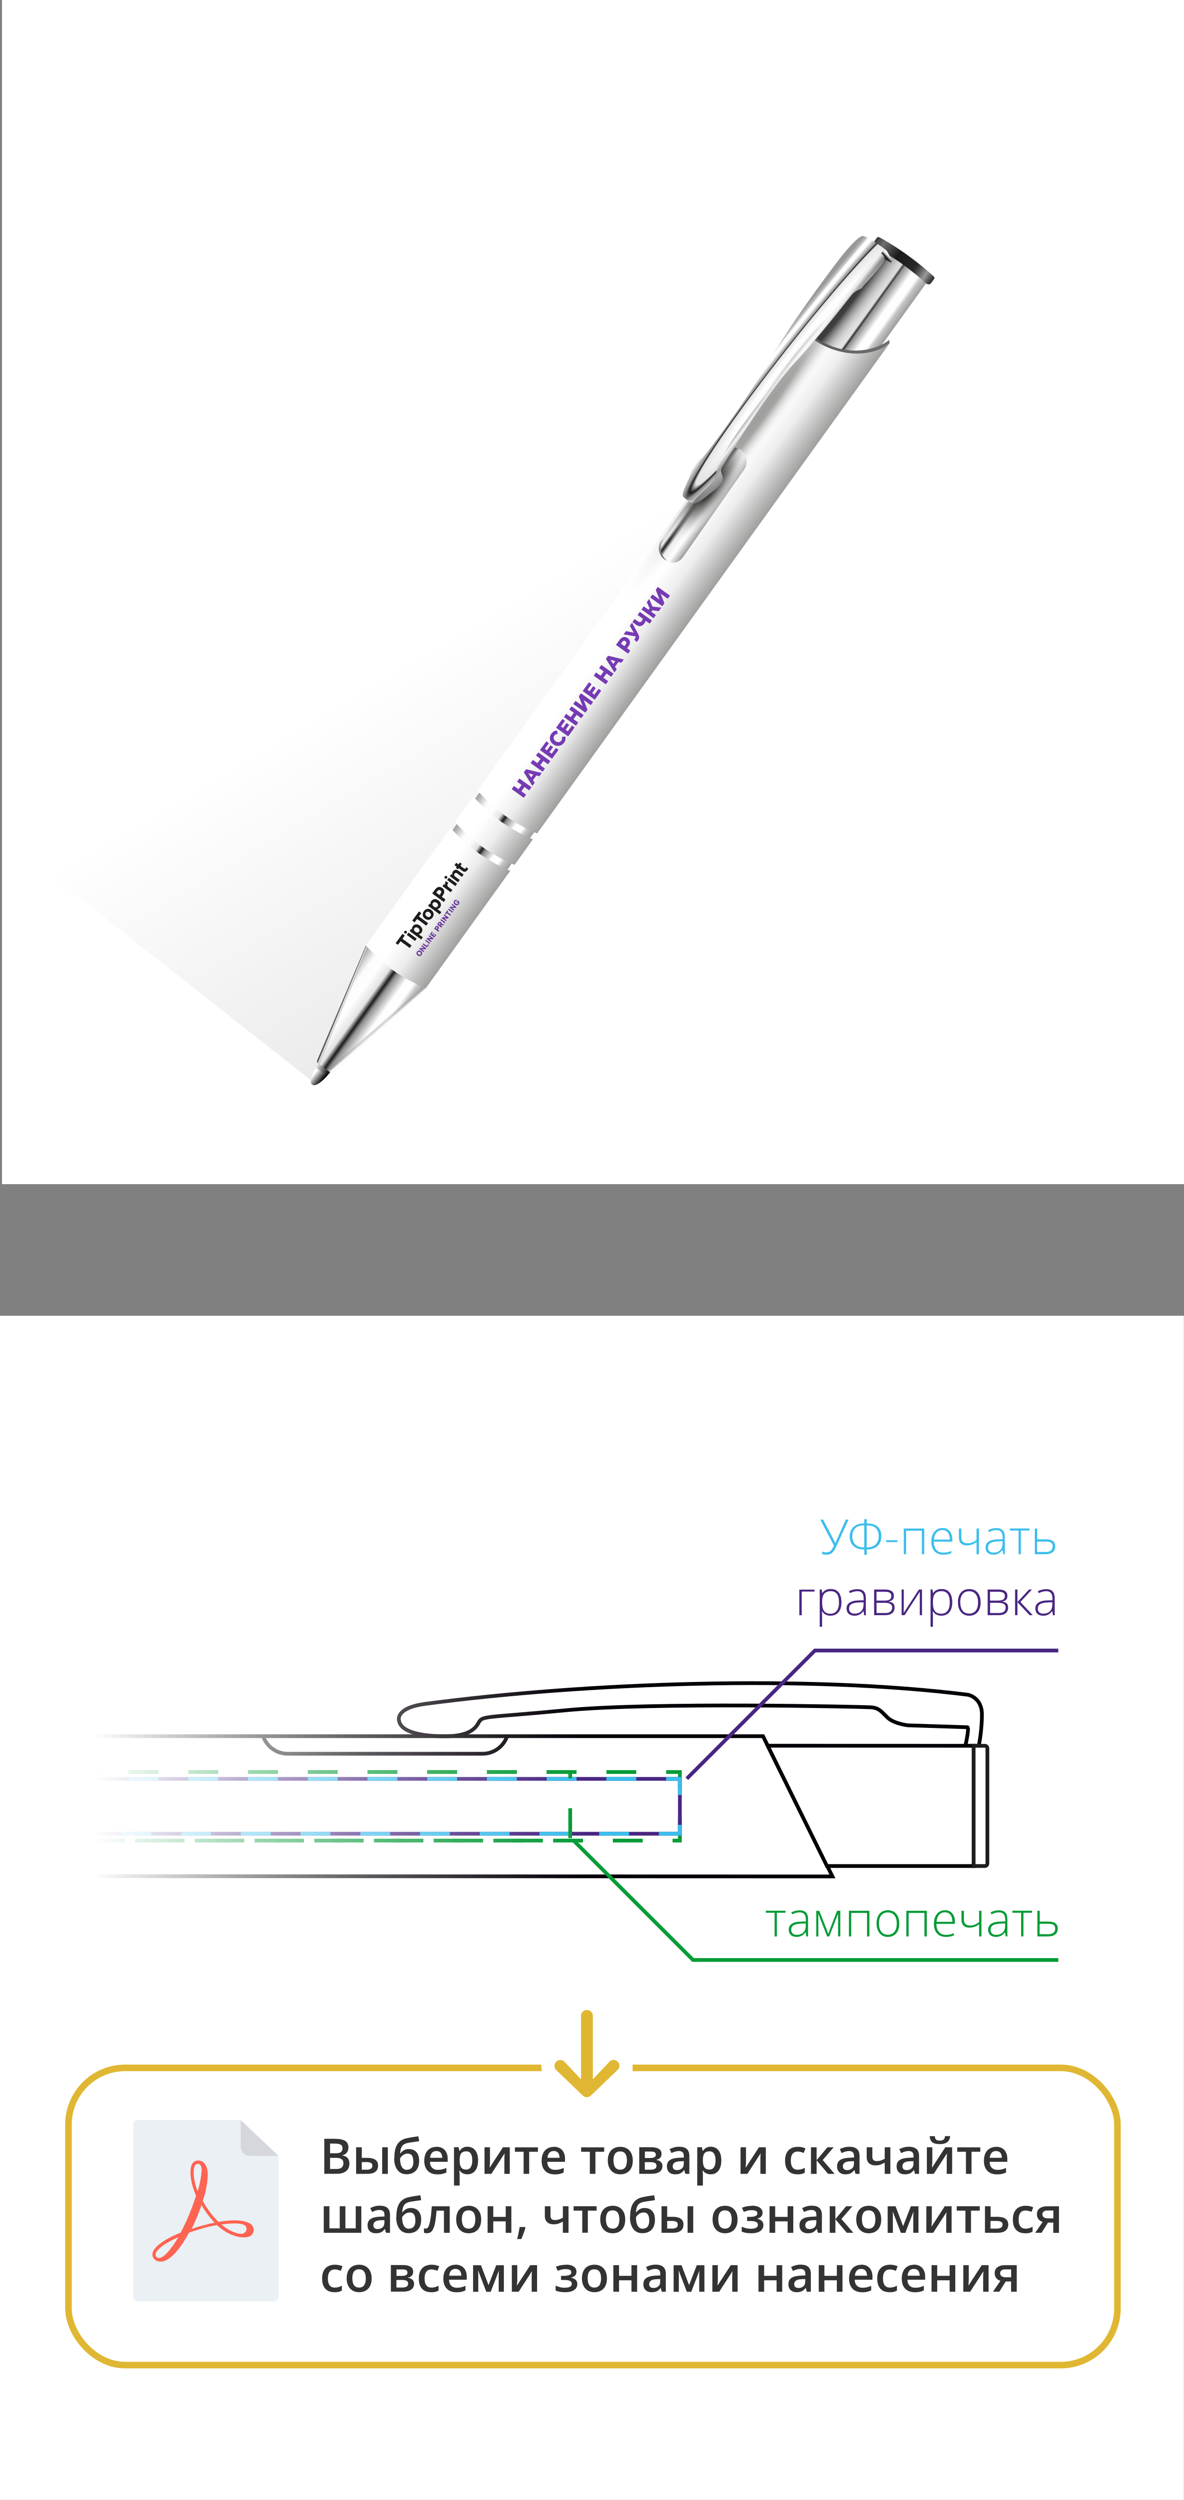 <?xml version="1.0" encoding="UTF-8"?>
<svg id="_Слой_2" data-name="Слой_2" xmlns="http://www.w3.org/2000/svg" xmlns:xlink="http://www.w3.org/1999/xlink" viewBox="0 0 180 380">
  <rect x="0" y="0" width="180" height="380" fill="#808080" stroke="none"/>
  <defs>
    <style>
      .cls-1 {
        fill: url(#_Безымянный_градиент-2);
      }

      .cls-2 {
        fill: url(#_Безымянный_градиент_264);
      }

      .cls-3, .cls-4, .cls-5, .cls-6, .cls-7, .cls-8 {
        fill: none;
        stroke-miterlimit: 22.93;
        stroke-width: .57px;
      }

      .cls-3, .cls-6 {
        stroke: #059b36;
      }

      .cls-9 {
        fill: #3bbeed;
      }

      .cls-10 {
        fill: url(#_Безымянный_градиент_131);
      }

      .cls-11 {
        fill: url(#_Безымянный_градиент_350);
      }

      .cls-12 {
        fill: url(#_Безымянный_градиент_357);
      }

      .cls-13 {
        fill: url(#_Безымянный_градиент_323);
      }

      .cls-14 {
        fill: url(#_Безымянный_градиент_115);
      }

      .cls-15 {
        fill: url(#_Безымянный_градиент_325-2);
      }

      .cls-16 {
        fill: url(#_Безымянный_градиент_109);
      }

      .cls-17 {
        stroke: #e0b732;
        stroke-miterlimit: 10;
      }

      .cls-17, .cls-18, .cls-19 {
        fill: #fff;
      }

      .cls-20 {
        fill: #059b36;
      }

      .cls-4 {
        stroke: #050007;
      }

      .cls-21 {
        fill: url(#_Безымянный_градиент_346);
      }

      .cls-19 {
        fill-rule: evenodd;
      }

      .cls-22 {
        fill: #262626;
      }

      .cls-23 {
        fill: url(#_Безымянный_градиент_190);
      }

      .cls-24 {
        fill: #492682;
      }

      .cls-25 {
        fill: url(#_Безымянный_градиент_271);
      }

      .cls-26 {
        fill: #ff6351;
      }

      .cls-5 {
        stroke: #1d1d1b;
      }

      .cls-27 {
        fill: url(#_Безымянный_градиент_304);
      }

      .cls-28 {
        fill: url(#_Безымянный_градиент_115-2);
      }

      .cls-29 {
        fill: url(#_Безымянный_градиент_210);
      }

      .cls-30 {
        fill: url(#_Безымянный_градиент_241);
      }

      .cls-6, .cls-7 {
        stroke-dasharray: 4.54 4.54;
      }

      .cls-31 {
        fill: url(#_Безымянный_градиент_115-3);
      }

      .cls-32 {
        fill: #333;
      }

      .cls-33 {
        fill: #e0b732;
        stroke: #fff;
        stroke-width: 2px;
      }

      .cls-7 {
        stroke: #3bbeed;
      }

      .cls-34 {
        fill: #d6d7dc;
      }

      .cls-35 {
        fill: #eaf0f3;
      }

      .cls-36 {
        fill: #1d1d1b;
      }

      .cls-37 {
        fill: #653398;
      }

      .cls-38 {
        fill: #763ab3;
      }

      .cls-39 {
        fill: url(#_Безымянный_градиент_210-2);
      }

      .cls-40 {
        fill: url(#_Безымянный_градиент);
      }

      .cls-41 {
        fill: url(#_Безымянный_градиент_191);
      }

      .cls-8 {
        stroke: #492682;
      }

      .cls-42 {
        fill: url(#_Безымянный_градиент_325);
      }

      .cls-43 {
        fill: url(#_Безымянный_градиент_305);
      }

      .cls-44 {
        fill: url(#_Безымянный_градиент_156);
      }
    </style>
    <linearGradient id="_Безымянный_градиент_109" data-name="Безымянный градиент 109" x1="72.86" y1="93.63" x2="104.56" y2="146.99" gradientUnits="userSpaceOnUse">
      <stop offset="0" stop-color="#000" stop-opacity="0"/>
      <stop offset="1" stop-color="#000" stop-opacity=".1"/>
    </linearGradient>
    <linearGradient id="_Безымянный_градиент_156" data-name="Безымянный градиент 156" x1="29.75" y1="-76.21" x2="39.29" y2="-76.21" gradientTransform="translate(166.13 -28.68) rotate(-180)" gradientUnits="userSpaceOnUse">
      <stop offset="0" stop-color="#a3a3a3"/>
      <stop offset=".17" stop-color="#fcfcfc"/>
      <stop offset=".3" stop-color="#fefefe"/>
      <stop offset=".5" stop-color="#e3e3e3"/>
      <stop offset=".53" stop-color="#1a1a1a"/>
      <stop offset=".56" stop-color="#8f8f8f"/>
      <stop offset=".71" stop-color="#fefefe"/>
      <stop offset=".82" stop-color="#fefefe"/>
      <stop offset=".88" stop-color="#c4c4c4"/>
      <stop offset="1" stop-color="#999"/>
    </linearGradient>
    <radialGradient id="_Безымянный_градиент_271" data-name="Безымянный градиент 271" cx="30.54" cy="-75.46" fx="30.54" fy="-75.46" r="7.77" gradientTransform="translate(191.52 -737.63) rotate(-178.15) scale(1 10.41)" gradientUnits="userSpaceOnUse">
      <stop offset=".15" stop-color="#3c3c3b"/>
      <stop offset=".61" stop-color="#fff" stop-opacity="0"/>
    </radialGradient>
    <linearGradient id="_Безымянный_градиент_190" data-name="Безымянный градиент 190" x1="29.18" y1="-86.04" x2="39.88" y2="-86.04" gradientTransform="translate(59.27 89.3) rotate(35.72)" gradientUnits="userSpaceOnUse">
      <stop offset="0" stop-color="#3c3c3b"/>
      <stop offset=".12" stop-color="#706f6f"/>
      <stop offset=".38" stop-color="#1a1a1a"/>
      <stop offset=".68" stop-color="#292929"/>
      <stop offset=".86" stop-color="#999"/>
      <stop offset="1" stop-color="#1d1d1b"/>
    </linearGradient>
    <linearGradient id="_Безымянный_градиент" data-name="Безымянный градиент" x1="577.18" y1="134.29" x2="579.27" y2="135.3" gradientTransform="translate(-533.29 45.43) rotate(-1.67)" gradientUnits="userSpaceOnUse">
      <stop offset="0" stop-color="#fff"/>
      <stop offset="1" stop-color="#000"/>
    </linearGradient>
    <linearGradient id="_Безымянный_градиент-2" data-name="Безымянный градиент" x1="577.2" y1="134.86" x2="578.44" y2="135.92" xlink:href="#_Безымянный_градиент"/>
    <linearGradient id="_Безымянный_градиент_325" data-name="Безымянный градиент 325" x1="29.4" y1="20.77" x2="39.65" y2="20.77" gradientTransform="translate(109.5 147.03) rotate(-180)" gradientUnits="userSpaceOnUse">
      <stop offset="0" stop-color="#a3a3a3"/>
      <stop offset=".17" stop-color="#fcfcfc"/>
      <stop offset=".3" stop-color="#fefefe"/>
      <stop offset=".44" stop-color="#e3e3e3"/>
      <stop offset=".51" stop-color="#1a1a1a"/>
      <stop offset=".56" stop-color="#8f8f8f"/>
      <stop offset=".71" stop-color="#fefefe"/>
      <stop offset=".82" stop-color="#fefefe"/>
      <stop offset=".88" stop-color="#c4c4c4"/>
      <stop offset="1" stop-color="#999"/>
    </linearGradient>
    <linearGradient id="_Безымянный_градиент_325-2" data-name="Безымянный градиент 325" x1="28.95" y1="55.72" x2="40.12" y2="55.72" gradientTransform="translate(59.27 89.3) rotate(35.72)" xlink:href="#_Безымянный_градиент_325"/>
    <linearGradient id="_Безымянный_градиент_350" data-name="Безымянный градиент 350" x1="30.66" y1="56.1" x2="45.41" y2="52.64" gradientTransform="translate(59.27 89.3) rotate(35.72)" gradientUnits="userSpaceOnUse">
      <stop offset=".03" stop-color="#575756"/>
      <stop offset=".04" stop-color="#ededed" stop-opacity=".96"/>
      <stop offset=".06" stop-color="#706f6f" stop-opacity="0"/>
    </linearGradient>
    <linearGradient id="_Безымянный_градиент_346" data-name="Безымянный градиент 346" x1="33.36" y1="54.94" x2="37.79" y2="55.98" gradientTransform="translate(59.27 89.3) rotate(35.72)" gradientUnits="userSpaceOnUse">
      <stop offset=".87" stop-color="#575756" stop-opacity="0"/>
      <stop offset="1" stop-color="#fcfcfc"/>
    </linearGradient>
    <linearGradient id="_Безымянный_градиент_115" data-name="Безымянный градиент 115" x1="28.95" y1="35.61" x2="40.12" y2="35.61" gradientTransform="translate(59.27 89.3) rotate(35.72)" gradientUnits="userSpaceOnUse">
      <stop offset="0" stop-color="#fff"/>
      <stop offset=".28" stop-color="#fff"/>
      <stop offset=".56" stop-color="#ededed"/>
      <stop offset="1" stop-color="#9d9d9c"/>
    </linearGradient>
    <linearGradient id="_Безымянный_градиент_115-2" data-name="Безымянный градиент 115" x1="28.95" y1="21.1" x2="40.12" y2="21.1" xlink:href="#_Безымянный_градиент_115"/>
    <linearGradient id="_Безымянный_градиент_131" data-name="Безымянный градиент 131" x1="28.95" y1="-71.32" x2="40.12" y2="-71.32" gradientTransform="translate(59.27 89.3) rotate(35.72)" gradientUnits="userSpaceOnUse">
      <stop offset="0" stop-color="#575756"/>
      <stop offset="1" stop-color="#706f6f"/>
    </linearGradient>
    <linearGradient id="_Безымянный_градиент_115-3" data-name="Безымянный градиент 115" y1="-28.29" y2="-28.29" xlink:href="#_Безымянный_градиент_115"/>
    <radialGradient id="_Безымянный_градиент_264" data-name="Безымянный градиент 264" cx="30.41" cy="-54.16" fx="30.41" fy="-54.16" r="4.96" gradientTransform="translate(-302.73 580.04) rotate(36.36) scale(1 12.27)" gradientUnits="userSpaceOnUse">
      <stop offset="0" stop-color="#9d9d9c"/>
      <stop offset=".15" stop-color="#a2a2a1" stop-opacity=".96"/>
      <stop offset=".61" stop-color="#fff" stop-opacity="0"/>
    </radialGradient>
    <linearGradient id="_Безымянный_градиент_323" data-name="Безымянный градиент 323" x1="29.36" y1="-38.01" x2="33.5" y2="-38.01" gradientTransform="translate(59.27 89.3) rotate(35.72)" gradientUnits="userSpaceOnUse">
      <stop offset="0" stop-color="#a3a3a3"/>
      <stop offset=".11" stop-color="#fcfcfc"/>
      <stop offset=".23" stop-color="#1a1a1a"/>
      <stop offset=".37" stop-color="#ededed"/>
      <stop offset=".66" stop-color="#fefefe"/>
      <stop offset="1" stop-color="#999"/>
    </linearGradient>
    <radialGradient id="_Безымянный_градиент_305" data-name="Безымянный градиент 305" cx="30.67" cy="-40.94" fx="30.67" fy="-40.94" r="4.2" gradientTransform="translate(3.97 162.59) rotate(36.63) scale(1 3.25)" gradientUnits="userSpaceOnUse">
      <stop offset=".17" stop-color="#3c3c3b"/>
      <stop offset=".38" stop-color="#767675" stop-opacity=".7"/>
      <stop offset=".75" stop-color="#fff" stop-opacity="0"/>
    </radialGradient>
    <linearGradient id="_Безымянный_градиент_304" data-name="Безымянный градиент 304" x1="26.95" y1="-26.89" x2="26.57" y2="-48.66" gradientTransform="translate(62.64 90.64) rotate(36.04)" gradientUnits="userSpaceOnUse">
      <stop offset="0" stop-color="#575756"/>
      <stop offset=".13" stop-color="#e3e3e3"/>
      <stop offset=".3" stop-color="#c4c4c4"/>
      <stop offset="1" stop-color="#3c3c3b"/>
    </linearGradient>
    <radialGradient id="_Безымянный_градиент_210" data-name="Безымянный градиент 210" cx="31.71" cy="-85.44" fx="31.71" fy="-85.44" r=".51" gradientTransform="translate(-297.02 -437.04) rotate(134.92) scale(1 7.51)" gradientUnits="userSpaceOnUse">
      <stop offset="0" stop-color="#fff"/>
      <stop offset=".28" stop-color="#f6f6f6"/>
      <stop offset=".67" stop-color="#b2b2b2"/>
      <stop offset="1" stop-color="#575756"/>
    </radialGradient>
    <radialGradient id="_Безымянный_градиент_210-2" data-name="Безымянный градиент 210" cx="30.61" cy="-62.62" fx="30.61" fy="-62.62" r="2.95" gradientTransform="translate(508.99 -416.01) rotate(-143.45) scale(1 9.75)" xlink:href="#_Безымянный_градиент_210"/>
    <linearGradient id="_Безымянный_градиент_241" data-name="Безымянный градиент 241" x1="29.64" y1="-61.14" x2="31.08" y2="-61.09" gradientTransform="translate(59.27 89.3) rotate(35.72)" gradientUnits="userSpaceOnUse">
      <stop offset="0" stop-color="#fff" stop-opacity="0"/>
      <stop offset=".29" stop-color="#f6f6f6"/>
      <stop offset=".67" stop-color="#b2b2b2"/>
      <stop offset="1" stop-color="#575756" stop-opacity="0"/>
    </linearGradient>
    <radialGradient id="_Безымянный_градиент_191" data-name="Безымянный градиент 191" cx="29.72" cy="-64.21" fx="29.72" fy="-64.21" r="3.72" gradientTransform="translate(661.41 -585.45) rotate(-141.85) scale(1 13.04)" gradientUnits="userSpaceOnUse">
      <stop offset="0" stop-color="#a3a3a3"/>
      <stop offset=".17" stop-color="#fcfcfc"/>
      <stop offset=".3" stop-color="#fefefe"/>
      <stop offset=".5" stop-color="#e3e3e3"/>
      <stop offset=".53" stop-color="#1a1a1a"/>
      <stop offset=".56" stop-color="#8f8f8f"/>
      <stop offset=".71" stop-color="#fefefe"/>
      <stop offset=".82" stop-color="#fefefe"/>
      <stop offset=".88" stop-color="#c4c4c4"/>
      <stop offset="1" stop-color="#999"/>
    </radialGradient>
    <linearGradient id="_Безымянный_градиент_357" data-name="Безымянный градиент 357" x1="0" y1="277.61" x2="89.1" y2="277.61" gradientUnits="userSpaceOnUse">
      <stop offset=".16" stop-color="#fff"/>
      <stop offset=".18" stop-color="#fff" stop-opacity=".97"/>
      <stop offset=".41" stop-color="#fff" stop-opacity=".63"/>
      <stop offset=".62" stop-color="#fff" stop-opacity=".36"/>
      <stop offset=".8" stop-color="#fff" stop-opacity=".17"/>
      <stop offset=".93" stop-color="#fff" stop-opacity=".05"/>
      <stop offset="1" stop-color="#fff" stop-opacity="0"/>
    </linearGradient>
  </defs>
  <g id="_Слой_1-2" data-name="Слой_1">
    <g>
      <rect class="cls-18" x=".3" width="179.7" height="180"/>
      <rect class="cls-18" y="200" width="179.98" height="180"/>
      <polygon class="cls-16" points="53.82 157.27 47.97 164.76 .95 127.72 1.99 .38 8.7 3.29 135.89 44.58 53.82 157.27"/>
      <g>
        <rect class="cls-44" x="126.93" y="38.11" width="9.56" height="18.84" transform="translate(210.89 163) rotate(-144.28)"/>
        <rect class="cls-25" x="126.93" y="38.11" width="9.56" height="18.84" transform="translate(210.89 163) rotate(-144.28)"/>
      </g>
      <path class="cls-23" d="M133.29,36.15c.09-.12.25-.16.39-.09.59.32,2.25,1.25,4.31,2.74s3.47,2.76,3.97,3.22c.11.1.13.27.04.39l-.44.61c-.17.24-.51.28-.73.08-.68-.61-2.13-1.87-3.75-3.03s-3.27-2.14-4.07-2.59c-.25-.15-.33-.48-.15-.72l.44-.61Z"/>
      <g>
        <g>
          <path class="cls-40" d="M48.68,161.18s-2.1,3.11-1.21,3.69,3.08-2.32,3.08-2.32l-1.87-1.37Z"/>
          <path class="cls-1" d="M48.01,162.3s-1.27,2.13-.54,2.58,2.29-1.38,2.29-1.38l-1.75-1.2Z"/>
        </g>
        <rect class="cls-42" x="69.95" y="116.84" width="10.28" height="18.84" transform="translate(62.32 272.6) rotate(-144.28)"/>
        <g>
          <path class="cls-15" d="M55.64,143.72l9.08,6.53-13.95,12.73c-.16.14-.39.16-.56.03l-1.83-1.32c-.17-.12-.23-.35-.15-.54l7.41-17.44Z"/>
          <path class="cls-11" d="M55.64,143.72l9.08,6.53-13.95,12.73c-.16.14-.39.16-.56.03l-1.83-1.32c-.17-.12-.23-.35-.15-.54l7.41-17.44Z"/>
          <path class="cls-21" d="M55.64,143.72l9.08,6.53-13.95,12.73c-.16.14-.39.16-.56.03l-1.83-1.32c-.17-.12-.23-.35-.15-.54l7.41-17.44Z"/>
        </g>
        <path class="cls-14" d="M68.5,125.83s1.61,1.96,4.16,3.79,4.92,2.74,4.92,2.74l-12.87,17.89s-2.77-1.2-4.92-2.74c-2.15-1.54-4.16-3.79-4.16-3.79l12.87-17.89Z"/>
        <path class="cls-28" d="M71.94,121.05s1.7,2.02,4.16,3.79,4.92,2.74,4.92,2.74l-2.79,3.88s-2.5-1-4.92-2.74-4.16-3.79-4.16-3.79l2.79-3.88Z"/>
      </g>
      <path class="cls-10" d="M122.75,50.4l-.22.3.4.93,5.37,3.05,4.46-.61,2.5-1.91s-.06-.2-.09-.51c-1.08.98-3.44,1.84-6.03,1.6s-4.8-1.46-6.4-2.85Z"/>
      <path class="cls-31" d="M122.53,50.71s2.52,2.51,6.58,2.97,6.15-1.52,6.15-1.52l-53.6,74.53s-2.53-1.02-4.92-2.74c-2.39-1.72-4.16-3.79-4.16-3.79l49.95-69.45Z"/>
      <path class="cls-2" d="M122.53,50.71s2.52,2.51,6.58,2.97,6.15-1.52,6.15-1.52l-51.71,71.9s-2.44-.95-4.92-2.74c-2.48-1.79-4.16-3.79-4.16-3.79l48.06-66.83Z"/>
      <g>
        <path class="cls-13" d="M101.19,85.06h0c-.82-.71-.98-2.01-.36-2.9l9.32-13.34c.62-.89,1.79-1.03,2.6-.31h0c.82.71.98,2.01.36,2.9l-9.32,13.34c-.62.89-1.79,1.03-2.6.31Z"/>
        <path class="cls-43" d="M101.19,85.06h0c-.82-.71-.98-2.01-.36-2.9l9.32-13.34c.62-.89,1.79-1.03,2.6-.31h0c.82.71.98,2.01.36,2.9l-9.32,13.34c-.62.89-1.79,1.03-2.6.31Z"/>
        <path class="cls-27" d="M100.51,82.11l9.26-13.25c.45-.64,1.07-.98,1.75-.8-.52.02-1.02.28-1.36.76l-9.32,13.34c-.45.72-.4,1.31-.32,1.72.09.46.48,1.12.99,1.4-1.5-.56-1.62-2.29-1-3.17Z"/>
      </g>
      <g>
        <g>
          <polygon class="cls-22" points="133.58 38.89 135.46 39.93 135.49 39.48 134.55 38.38 133.26 37.81 132.38 38.11 133.58 38.89"/>
          <path class="cls-29" d="M134.47,37.91c.48.06.55.89,1.26,1.64l-.27.38s-1.14-1.81-1.53-1.46-.84.48-.84.48l.41-1.01.97-.03Z"/>
        </g>
        <path class="cls-39" d="M134.2,38.72c.34.35.56.76-.67,2.2s-2.18,2.35-2.41,2.74-.94.38-1.5.99-4.22,5.55-8.6,10.24c-4.38,4.69-10.18,14.33-10.72,15.26s-.89,1.11-.58,1.89.38,1.39-1.24,2.59-2.68,2.32-3.49,1.74-1.12-.88-1.12-.88l5.11-7.46,13.9-19.8,8.92-10.74.42-.59,1.97,1.8Z"/>
        <path class="cls-30" d="M134.2,38.72c.34.35.56.76-.67,2.2s-2.18,2.35-2.41,2.74-.94.38-1.5.99-4.22,5.55-8.6,10.24c-4.38,4.69-10.18,14.33-10.72,15.26s-.89,1.11-.58,1.89.38,1.39-1.24,2.59-2.68,2.32-3.49,1.74-1.12-.88-1.12-.88l5.11-7.46,13.9-19.8,8.92-10.74.42-.59,1.97,1.8Z"/>
        <path class="cls-41" d="M134.66,37.99c-.7-.57-2.84-2.06-3.44-2.12-.67-.06-2.39,1.98-3.08,2.82s-7.56,9.85-11.35,16.39-9.1,13.53-9.85,14.33-1.29.7-1.85,2.34-1.6,3.33-1.22,3.75,1.01.83,1.49.53,3.25-2.7,3.41-3.66.4-2.44,3.56-6.98,10.85-14.29,12.62-15.99c1.77-1.7,8.45-11.21,9.71-11.42Z"/>
      </g>
      <g>
        <path class="cls-38" d="M79.98,120.79l-.35.48-1.84-1.32.35-.48,1.84,1.32ZM78.61,118.82l.35-.48,1.84,1.32-.35.48-1.84-1.32ZM79.76,119.59l-.52.72-.43-.31.52-.72.43.31Z"/>
        <path class="cls-38" d="M80.94,119.47l-1.3-2.07.34-.47,2.38.57-.36.5-2.01-.55.14-.19,1.16,1.72-.35.49ZM80.88,118.8l-.29-.4.6-.83.47.15-.78,1.07Z"/>
        <path class="cls-38" d="M82.85,116.83l-.35.48-1.84-1.32.35-.48,1.84,1.32ZM81.48,114.85l.35-.48,1.84,1.32-.35.48-1.84-1.32ZM82.63,115.63l-.52.72-.43-.31.52-.72.43.31Z"/>
        <path class="cls-38" d="M83.87,114.57l.64-.88.4.29-.98,1.36-1.84-1.32.96-1.33.4.29-.62.85,1.04.74ZM83.12,114.08l.57-.79.39.28-.57.79-.39-.28Z"/>
        <path class="cls-38" d="M85.74,112.9c-.1.13-.21.24-.34.32-.13.08-.27.13-.41.15-.15.02-.29.01-.45-.02-.15-.04-.29-.11-.43-.21-.14-.1-.25-.22-.34-.35-.08-.13-.14-.27-.16-.41-.03-.14-.02-.29.02-.44.04-.15.1-.29.2-.42.11-.16.24-.27.39-.35.15-.08.31-.12.48-.12l.08.52c-.11,0-.21.03-.29.06-.08.04-.15.1-.21.18-.05.07-.08.14-.1.22-.02.08-.02.15,0,.23.02.07.05.15.1.22.05.07.11.13.19.19.08.06.16.1.24.12.08.02.16.03.24.02.08,0,.15-.03.21-.07s.12-.09.18-.16c.06-.08.09-.17.1-.26.01-.09,0-.19-.03-.29l.52-.09c.05.16.06.33.03.49-.03.17-.1.33-.21.48Z"/>
        <path class="cls-38" d="M86.32,111.17l.64-.88.4.29-.98,1.36-1.84-1.32.96-1.33.4.29-.62.85,1.04.74ZM85.57,110.69l.57-.79.39.28-.57.79-.39-.28Z"/>
        <path class="cls-38" d="M87.91,109.83l-.35.48-1.84-1.32.35-.48,1.84,1.32ZM86.54,107.85l.35-.48,1.84,1.32-.35.48-1.84-1.32ZM87.69,108.63l-.52.72-.43-.31.52-.72.43.31Z"/>
        <path class="cls-38" d="M88.99,108.33l-1.84-1.32.34-.47,1.08.78-.58-1.48.33-.45,1.84,1.32-.34.47-1.08-.77.58,1.47-.33.45Z"/>
        <path class="cls-38" d="M90.36,105.59l.64-.88.4.29-.98,1.36-1.84-1.32.96-1.33.4.29-.62.85,1.04.74ZM89.61,105.1l.57-.79.39.28-.57.79-.39-.28Z"/>
        <path class="cls-38" d="M92.45,103.54l-.35.48-1.84-1.32.35-.48,1.84,1.32ZM91.08,101.56l.35-.48,1.84,1.32-.35.48-1.84-1.32ZM92.23,102.34l-.52.72-.43-.31.52-.72.43.31Z"/>
        <path class="cls-38" d="M93.41,102.22l-1.3-2.07.34-.47,2.38.57-.36.5-2.01-.55.14-.19,1.16,1.72-.35.49ZM93.35,101.55l-.29-.4.6-.83.47.15-.78,1.07Z"/>
        <path class="cls-38" d="M95.48,99.35l-1.84-1.32.56-.77c.11-.15.24-.27.37-.34.14-.07.28-.1.42-.09.15.01.29.07.43.17.14.1.24.22.29.35.06.13.07.28.05.43-.02.15-.09.3-.21.46l-.37.51-.07-.37.71.51-.35.48ZM95.17,98.4l-.39.04.35-.48c.07-.1.1-.19.09-.27-.01-.08-.06-.15-.14-.22-.08-.06-.17-.08-.25-.07-.08.02-.16.07-.23.17l-.35.48-.09-.38,1.02.73Z"/>
        <path class="cls-38" d="M96.92,96.78l-2.12-.35.37-.5,1.58.33.18.53ZM96.41,97.19c.1-.07.16-.15.2-.21.03-.07.03-.15-.01-.25l-.07-.18-.02-.08-.76-1.35.34-.47.92,1.72c.09.17.14.33.15.48,0,.15-.03.29-.1.41-.07.12-.18.23-.33.31l-.3-.39Z"/>
        <path class="cls-38" d="M98.17,94.26c-.02.1-.06.19-.09.28-.03.08-.07.16-.12.22-.17.24-.36.37-.58.41-.21.04-.44-.03-.67-.2l-.57-.41.34-.47.51.36c.12.09.23.12.33.11.1-.01.18-.07.26-.18.05-.07.09-.14.12-.21.03-.07.04-.14.05-.21l.43.29ZM98.77,94.8l-1.84-1.32.34-.47,1.84,1.32-.34.47Z"/>
        <path class="cls-38" d="M99.37,93.97l-1.84-1.32.34-.48,1.84,1.32-.34.48ZM99.25,92.32l-.37.4-.55-1.18.36-.5.56,1.28ZM98.91,93.13l-.42-.3.44-.61.42.3-.44.61ZM100.15,92.89l-1.22-.15.03-.56,1.58.18-.39.54Z"/>
        <path class="cls-38" d="M100.69,92.15l-1.84-1.32.34-.47,1.08.78-.58-1.47.32-.45,1.84,1.32-.34.47-1.08-.77.58,1.47-.33.45Z"/>
      </g>
      <g>
        <polygon class="cls-19" points="1.39 285.19 126.55 285.23 116 263.91 1.39 263.91 1.39 285.19"/>
        <polygon class="cls-4" points="1.39 285.19 126.55 285.23 116 263.91 1.39 263.91 1.39 285.19"/>
        <path class="cls-4" d="M148.8,265.37c.13-.63.47-2.55.48-4.71.02-2.64-2.09-3.04-2.09-3.04-24.42-3.07-58.08-1.85-82.48,1.37-4.7.62-4.05,2.54-4.05,2.54.23,1.58,2.78,2.28,6.22,2.39,3.45.11,5.08-.64,5.8-1.92.71-1.28.42-.79,13.38-2.03,12.96-1.25,44.99-.53,46.31-.45,1.32.08,1.65.71,2.6,1.6.95.89,3.03,1.14,3.03,1.14l9.06.29c.35.01-.3,2.83-.3,2.83h2.03Z"/>
        <polygon class="cls-19" points="116.71 265.36 147.96 265.37 148.02 265.37 148.02 283.65 125.72 283.65 116.71 265.36"/>
        <polygon class="cls-4" points="116.71 265.36 147.96 265.37 148.02 265.37 148.02 283.65 125.72 283.65 116.71 265.36"/>
        <path class="cls-19" d="M148.02,283.65h1.7c.21,0,.39-.18.39-.39v-17.5c0-.21-.18-.39-.39-.39h-1.7v18.28Z"/>
        <path class="cls-5" d="M148.02,283.65h1.7c.21,0,.39-.18.39-.39v-17.5c0-.21-.18-.39-.39-.39h-1.7v18.28Z"/>
        <path class="cls-4" d="M77.1,263.91c-.53,1.55-2.01,2.67-3.73,2.67h-29.64c-1.72,0-3.2-1.12-3.73-2.67"/>
        <rect class="cls-6" x="1.39" y="269.36" width="101.97" height="10.42"/>
        <path class="cls-9" d="M157.66,234.33v1.58h1.32c.34,0,.6-.07.78-.22.18-.14.27-.35.27-.63,0-.26-.08-.45-.24-.56-.16-.12-.44-.17-.83-.17h-1.3ZM157.66,233.99h1.38c.92,0,1.38.36,1.38,1.08,0,.37-.13.66-.38.87-.26.21-.62.31-1.1.31h-1.62v-3.9h.36v1.65ZM156.5,232.65h-1.3v3.6h-.35v-3.6h-1.33v-.31h2.99v.31ZM151.06,236c.42,0,.75-.12.99-.36.24-.24.36-.57.36-.99v-.38l-.68.03c-.55.03-.94.11-1.17.26-.23.14-.35.37-.35.68,0,.24.07.43.22.57.15.14.36.2.63.2ZM152.5,236.25l-.09-.62h-.03c-.2.25-.4.43-.61.53-.21.1-.45.16-.73.16-.38,0-.68-.1-.89-.29-.21-.2-.32-.47-.32-.82,0-.38.16-.68.48-.89.32-.21.78-.32,1.38-.33l.74-.02v-.26c0-.37-.07-.65-.23-.84-.15-.19-.39-.28-.73-.28-.36,0-.74.1-1.13.3l-.13-.31c.43-.2.85-.3,1.27-.3s.75.11.96.33c.21.22.32.57.32,1.04v2.6h-.26ZM146.15,232.35v1.31c0,.33.08.57.24.71.16.15.41.22.74.22.24,0,.46-.04.67-.13.21-.08.43-.22.66-.4v-1.71h.36v3.9h-.36v-1.85c-.24.18-.47.32-.71.39-.23.08-.48.12-.75.12-.4,0-.7-.1-.91-.31-.2-.21-.31-.51-.31-.9v-1.35h.35ZM143.3,232.58c-.38,0-.68.12-.91.37-.23.25-.36.61-.4,1.08h2.41c0-.45-.1-.81-.29-1.06-.2-.26-.47-.38-.81-.38ZM143.4,236.32c-.57,0-1.01-.18-1.33-.52-.32-.35-.48-.84-.48-1.47s.15-1.12.46-1.5c.31-.37.72-.56,1.24-.56.46,0,.82.16,1.09.48.27.32.4.75.4,1.3v.29h-2.81c0,.54.13.95.38,1.24.25.28.6.43,1.05.43.22,0,.42-.02.59-.05.17-.03.38-.1.64-.2v.32c-.22.1-.42.16-.61.19-.19.04-.39.05-.62.05ZM137.76,236.25h-.36v-3.9h3.11v3.9h-.36v-3.57h-2.4v3.57ZM134.72,234.41v-.29h1.71v.29h-1.71ZM131.4,231.87h-.15c-.52,0-.93.15-1.23.44-.3.29-.45.69-.45,1.2,0,.54.15.96.46,1.26.31.3.74.45,1.3.45h.06v-3.34ZM131.76,235.21h.05c.56,0,1-.15,1.31-.45.31-.3.46-.72.46-1.26s-.14-.93-.43-1.21c-.29-.28-.7-.42-1.24-.42h-.15v3.34ZM131.4,230.93h.37v.65h.15c.66,0,1.17.17,1.53.51.36.34.54.81.54,1.41,0,.42-.08.78-.25,1.08-.17.3-.41.54-.74.7-.33.16-.72.25-1.19.25h-.04v.81h-.37v-.81h-.06c-.46,0-.85-.08-1.18-.24-.32-.16-.57-.39-.73-.69-.17-.29-.25-.65-.25-1.06,0-.37.08-.71.25-1.01.17-.3.41-.53.72-.7.31-.17.68-.25,1.11-.25h.13v-.65ZM125.67,236.32c-.29,0-.51-.04-.69-.11v-.37c.21.09.42.13.65.13.17,0,.32-.03.44-.09.12-.06.24-.15.34-.28.11-.13.23-.35.38-.66l-2.09-3.95h.44l1.61,3.07c.08.17.16.34.23.51h.01l.09-.22,1.51-3.36h.41l-1.68,3.69c-.11.24-.21.46-.31.66-.1.2-.21.37-.33.52-.12.14-.26.26-.42.34-.16.08-.36.12-.59.12Z"/>
        <path class="cls-24" d="M158.63,245.28c.42,0,.75-.12.99-.36.24-.24.36-.57.36-.99v-.38l-.68.03c-.55.03-.94.11-1.17.26-.23.14-.35.37-.35.68,0,.24.07.43.22.57.15.14.36.2.63.2ZM160.07,245.53l-.09-.62h-.03c-.2.25-.4.43-.61.53-.21.1-.45.16-.73.16-.38,0-.68-.1-.89-.29-.21-.2-.32-.47-.32-.82,0-.38.16-.68.48-.89.32-.21.78-.32,1.38-.33l.74-.02v-.26c0-.37-.07-.65-.23-.84-.15-.19-.39-.28-.73-.28-.36,0-.74.1-1.12.3l-.13-.31c.43-.2.85-.3,1.27-.3s.75.11.96.33c.21.22.32.57.32,1.04v2.6h-.26ZM156.44,241.62h.44l-1.75,1.89,1.88,2.01h-.48l-1.85-1.98v1.98h-.36v-3.9h.36v1.9l1.76-1.9ZM152.77,242.6c0-.23-.08-.39-.24-.49-.16-.1-.41-.15-.73-.15h-1.29v1.34h1.24c.36,0,.63-.06.78-.17.16-.11.24-.29.24-.54ZM152.89,244.35c0-.48-.37-.71-1.1-.71h-1.27v1.55h1.32c.7,0,1.05-.28,1.05-.84ZM153.15,242.57c0,.25-.06.44-.18.58-.12.14-.32.24-.6.29v.02c.31.04.54.13.68.27.14.14.21.35.21.62,0,.37-.12.66-.37.87-.25.2-.61.3-1.09.3h-1.65v-3.9h1.66c.45,0,.78.08,1,.24.22.16.34.39.34.7ZM145.99,243.57c0,.54.12.95.35,1.26.24.3.57.45,1,.45s.76-.15,1-.45c.24-.3.35-.72.35-1.26s-.12-.96-.36-1.25c-.24-.3-.57-.44-1-.44s-.76.15-1,.44c-.23.3-.35.71-.35,1.25ZM149.08,243.57c0,.64-.15,1.14-.46,1.49-.31.36-.73.54-1.28.54-.34,0-.64-.08-.9-.25-.26-.17-.46-.4-.6-.71-.14-.31-.21-.67-.21-1.07,0-.64.15-1.13.46-1.49.31-.36.73-.53,1.27-.53s.96.18,1.26.54c.31.36.46.85.46,1.48ZM143.13,245.29c.4,0,.71-.15.93-.45.22-.3.33-.71.33-1.25,0-1.15-.41-1.72-1.24-1.72-.45,0-.79.13-1,.38-.21.25-.32.66-.32,1.23v.12c0,.61.1,1.05.31,1.31.2.26.54.39,1,.39ZM143.14,245.6c-.6,0-1.04-.23-1.31-.68h-.02v.3c.02.18.02.37.02.58v1.48h-.36v-5.67h.3l.07.56h.02c.27-.42.7-.63,1.29-.63.53,0,.93.17,1.2.52.28.35.42.85.42,1.51s-.15,1.14-.44,1.49c-.29.35-.69.53-1.19.53ZM137.4,241.62v2.82l-.02.74,2.32-3.56h.47v3.9h-.34v-3.56s-2.3,3.56-2.3,3.56h-.46v-3.9h.34ZM135.51,242.6c0-.23-.08-.39-.24-.49-.16-.1-.41-.15-.73-.15h-1.29v1.34h1.24c.36,0,.63-.06.78-.17.16-.11.24-.29.24-.54ZM135.63,244.35c0-.48-.37-.71-1.1-.71h-1.27v1.55h1.32c.7,0,1.05-.28,1.05-.84ZM135.89,242.57c0,.25-.06.44-.18.58-.12.14-.32.24-.6.29v.02c.31.04.54.13.68.27.14.14.21.35.21.62,0,.37-.12.66-.37.87-.25.2-.61.3-1.09.3h-1.65v-3.9h1.66c.45,0,.78.08,1,.24.22.16.34.39.34.7ZM129.93,245.28c.42,0,.75-.12.99-.36.24-.24.36-.57.36-.99v-.38l-.68.03c-.55.03-.94.11-1.17.26-.23.14-.35.37-.35.68,0,.24.07.43.22.57.15.14.36.2.63.2ZM131.37,245.53l-.09-.62h-.03c-.2.25-.4.43-.61.53-.21.1-.45.16-.73.16-.38,0-.68-.1-.89-.29-.21-.2-.32-.47-.32-.82,0-.38.16-.68.48-.89.32-.21.78-.32,1.38-.33l.74-.02v-.26c0-.37-.07-.65-.23-.84-.15-.19-.39-.28-.73-.28-.36,0-.74.1-1.13.3l-.13-.31c.43-.2.85-.3,1.27-.3s.75.11.96.33c.21.22.32.57.32,1.04v2.6h-.26ZM126.29,245.29c.4,0,.71-.15.93-.45.22-.3.33-.71.33-1.25,0-1.15-.41-1.72-1.24-1.72-.45,0-.79.13-1,.38-.21.25-.32.66-.32,1.23v.12c0,.61.1,1.05.31,1.31.2.26.54.39,1,.39ZM126.29,245.6c-.6,0-1.04-.23-1.31-.68h-.02v.3c.02.18.02.37.02.58v1.48h-.36v-5.67h.3l.07.56h.02c.27-.42.7-.63,1.29-.63.53,0,.93.17,1.2.52.28.35.42.85.42,1.51s-.15,1.14-.44,1.49c-.29.35-.69.53-1.19.53ZM123.82,241.93h-1.94v3.6h-.36v-3.9h2.3v.31Z"/>
        <rect class="cls-8" x="1.39" y="270.4" width="101.97" height="8.34"/>
        <rect class="cls-7" x="1.39" y="270.4" width="101.97" height="8.34"/>
        <polyline class="cls-8" points="104.41 270.37 123.89 250.89 160.89 250.89"/>
        <polyline class="cls-3" points="87.21 279.78 105.36 297.93 160.89 297.93"/>
        <rect class="cls-6" x="1.39" y="269.36" width="85.3" height="10.42"/>
        <path class="cls-20" d="M158.05,292.43v1.58h1.32c.34,0,.6-.07.78-.22.18-.14.27-.35.27-.63,0-.26-.08-.45-.24-.56-.16-.12-.44-.17-.83-.17h-1.3ZM158.05,292.09h1.38c.92,0,1.38.36,1.38,1.08,0,.37-.13.66-.38.87-.26.21-.62.31-1.1.31h-1.62v-3.9h.36v1.65ZM156.89,290.75h-1.3v3.6h-.35v-3.6h-1.33v-.31h2.99v.31ZM151.45,294.1c.42,0,.75-.12.99-.36.24-.24.36-.57.36-.99v-.38l-.68.03c-.55.03-.94.11-1.17.26-.23.14-.35.37-.35.68,0,.24.07.43.22.57.15.14.36.2.63.2ZM152.89,294.35l-.09-.62h-.03c-.2.25-.4.43-.61.53-.21.1-.45.16-.73.16-.38,0-.68-.1-.89-.29-.21-.2-.32-.47-.32-.82,0-.38.16-.68.48-.89.32-.21.78-.32,1.38-.33l.74-.02v-.26c0-.37-.07-.65-.23-.84-.15-.19-.39-.28-.73-.28-.36,0-.74.1-1.13.3l-.13-.31c.43-.2.85-.3,1.27-.3s.75.11.96.33c.21.22.32.57.32,1.04v2.6h-.26ZM146.54,290.45v1.31c0,.33.08.57.24.71.16.15.41.22.74.22.24,0,.46-.04.67-.13.21-.08.43-.22.66-.4v-1.71h.36v3.9h-.36v-1.85c-.24.18-.47.32-.71.39-.23.08-.48.12-.75.12-.4,0-.7-.1-.91-.31-.2-.21-.31-.51-.31-.9v-1.35h.35ZM143.69,290.68c-.38,0-.68.12-.91.37-.23.25-.36.61-.4,1.08h2.41c0-.45-.1-.81-.29-1.06-.2-.26-.47-.38-.81-.38ZM143.79,294.42c-.57,0-1.01-.18-1.33-.52-.32-.35-.48-.84-.48-1.47s.15-1.12.46-1.5c.31-.38.72-.56,1.24-.56.46,0,.82.16,1.09.48.27.32.4.75.4,1.3v.29h-2.81c0,.54.13.95.38,1.24.25.28.6.43,1.05.43.22,0,.42-.02.59-.05.17-.03.38-.1.64-.2v.32c-.22.1-.42.16-.61.19-.19.04-.39.05-.62.05ZM138.15,294.35h-.36v-3.9h3.11v3.9h-.36v-3.57h-2.4v3.57ZM133.63,292.39c0,.54.12.95.35,1.25.24.3.57.45,1,.45s.76-.15,1-.45c.24-.3.35-.72.35-1.25s-.12-.96-.36-1.25c-.24-.3-.57-.44-1-.44s-.76.15-1,.44c-.23.3-.35.71-.35,1.26ZM136.71,292.39c0,.64-.15,1.13-.46,1.49-.31.36-.73.54-1.28.54-.34,0-.64-.08-.9-.25-.26-.17-.46-.4-.6-.71-.14-.31-.21-.67-.21-1.07,0-.64.15-1.13.46-1.49.31-.36.73-.53,1.27-.53s.96.18,1.26.54c.31.36.46.85.46,1.48ZM129.42,294.35h-.36v-3.9h3.11v3.9h-.36v-3.57h-2.4v3.57ZM125.92,293.97l.22-.63,1.12-2.89h.49v3.9h-.34v-3.47c-.05.15-.11.31-.17.46-.06.16-.45,1.16-1.17,3.01h-.32l-1.08-2.74c-.05-.11-.09-.23-.13-.35-.04-.12-.08-.25-.13-.39v3.49h-.32v-3.9h.47l1.13,2.87c.09.23.16.45.22.65ZM121.14,294.1c.42,0,.75-.12.99-.36.24-.24.36-.57.36-.99v-.38l-.68.03c-.55.03-.94.11-1.17.26-.23.14-.35.37-.35.68,0,.24.07.43.22.57.15.14.36.2.63.2ZM122.58,294.35l-.09-.62h-.03c-.2.25-.4.43-.61.53-.21.1-.45.16-.73.16-.38,0-.68-.1-.89-.29-.21-.2-.32-.47-.32-.82,0-.38.16-.68.48-.89.32-.21.78-.32,1.38-.33l.74-.02v-.26c0-.37-.07-.65-.23-.84-.15-.19-.39-.28-.73-.28-.36,0-.74.1-1.12.3l-.13-.31c.43-.2.85-.3,1.27-.3s.75.11.96.33c.21.22.32.57.32,1.04v2.6h-.26ZM119.41,290.75h-1.3v3.6h-.35v-3.6h-1.33v-.31h2.99v.31Z"/>
      </g>
      <rect class="cls-12" y="244.69" width="89.1" height="65.84"/>
      <g>
        <rect class="cls-17" x="10.41" y="314.33" width="159.47" height="45.18" rx="8.61" ry="8.61"/>
        <g>
          <path class="cls-35" d="M20.24,322.96c0-.38.31-.69.69-.69h15.4c.18,0,.35.07.48.19l5.32,5.05c.14.13.22.31.22.5v21.12c0,.38-.31.69-.69.69h-20.71c-.38,0-.69-.31-.69-.69v-26.17Z"/>
          <path class="cls-26" d="M38.36,338.28c-.46-.49-1.39-.77-2.72-.77-.84,0-1.68.09-2.5.25h.08c-.53-.54-1.02-1.11-1.46-1.72l-.03-.04c-.32-.45-.61-.91-.87-1.39l-.04-.08c.43-1.16.7-2.5.77-3.89v-.03c0-1.08-.38-2.2-1.5-2.2-.18,0-.35.06-.5.14-.15.09-.28.21-.37.36h0c-.5.91-.28,2.89.59,4.85-.33,1-.69,1.99-1.09,2.96-.38.9-.79,1.77-1.24,2.64-2.51,1.02-4.14,2.21-4.29,3.14-.03.17-.02.34.03.5.05.16.14.31.26.43.25.22.58.35.94.35h.01c1.67,0,3.42-2.75,4.31-4.41.69-.23,1.37-.44,2.05-.65.72-.2,1.45-.36,2.19-.49,1.76,1.61,3.31,1.87,4.09,1.87.96,0,1.3-.4,1.41-.72.08-.18.1-.39.07-.58-.03-.2-.11-.38-.24-.54h0s.01.03.01.03h0ZM37.47,338.96c-.06.19-.18.35-.34.46-.16.11-.36.15-.56.13h0c-.13,0-.27-.02-.4-.05h.02c-.94-.24-1.8-.71-2.51-1.36h0c.57-.1,1.23-.16,1.91-.16h0,0c.4-.01.8.02,1.2.1h-.03c.32.06.82.27.7.88h.01-.01ZM32.63,337.86c-.59.12-1.23.27-1.89.45-.55.15-1.09.31-1.62.5.28-.55.54-1.11.78-1.67.28-.66.5-1.33.73-1.96.22.39.48.79.73,1.14.4.55.83,1.07,1.29,1.57h-.01v-.03h0ZM29.64,329.19c.04-.08.1-.15.18-.2.08-.05.17-.08.26-.08h0c.48,0,.57.56.57,1-.07,1.12-.28,2.22-.64,3.28l.03-.09c-.68-1.81-.73-3.33-.39-3.92h0ZM27.13,340.06c-1.17,1.96-2.28,3.17-2.97,3.17-.12,0-.24-.04-.34-.12h0c-.07-.06-.12-.14-.15-.22-.03-.09-.03-.18-.01-.27h0c.14-.7,1.44-1.68,3.47-2.56h0Z"/>
          <path class="cls-34" d="M37.99,327.71c-.77,0-1.39-.62-1.39-1.39v-4.05l5.73,5.44h-4.34Z"/>
        </g>
        <g>
          <path class="cls-32" d="M49.3,325.11h1.59c.69,0,1.21.1,1.56.3s.52.54.52,1.03c0,.2-.04.39-.11.55s-.18.3-.31.4c-.14.11-.3.18-.5.21v.04c.21.04.39.1.55.19s.29.22.38.4c.09.17.14.4.14.67,0,.33-.08.6-.23.83-.15.23-.37.4-.66.52s-.62.18-1.02.18h-1.91v-5.33ZM50.18,327.31h.84c.4,0,.67-.06.82-.19.15-.13.23-.32.23-.56s-.09-.44-.27-.55-.47-.17-.86-.17h-.76v1.47ZM50.18,328.01v1.69h.92c.41,0,.7-.08.86-.24.17-.16.25-.37.25-.64,0-.17-.04-.31-.11-.43s-.19-.22-.36-.28c-.17-.07-.39-.1-.68-.1h-.88Z"/>
          <path class="cls-32" d="M54.14,330.44v-4.04h.86v1.61h.81c.38,0,.69.04.94.13.25.09.43.22.55.39.12.17.18.39.18.65s-.06.48-.17.67-.29.33-.54.44c-.24.1-.56.15-.96.15h-1.67ZM55,329.81h.75c.26,0,.47-.05.62-.14s.24-.25.24-.46c0-.2-.07-.34-.22-.43-.15-.08-.36-.13-.64-.13h-.75v1.16ZM58.1,330.44v-4.04h.86v4.04h-.86Z"/>
          <path class="cls-32" d="M59.95,328.02c0-.59.06-1.08.19-1.49.13-.41.33-.74.61-.99.28-.25.64-.42,1.08-.51.29-.07.58-.12.88-.17.3-.05.59-.09.89-.13l.12.75c-.14.02-.29.04-.44.06-.16.02-.32.05-.48.07s-.31.05-.46.07-.27.05-.39.07c-.23.05-.42.13-.58.24-.16.11-.28.27-.37.48-.09.21-.14.49-.16.85h.05c.07-.1.16-.2.27-.3.12-.1.26-.18.42-.25s.36-.1.57-.1c.34,0,.62.07.85.21.23.14.41.34.54.61s.18.59.18.97c0,.45-.08.83-.24,1.13s-.38.53-.67.68c-.28.15-.62.23-1,.23-.29,0-.55-.05-.79-.16-.23-.11-.43-.27-.59-.48-.16-.21-.29-.47-.38-.78s-.13-.66-.13-1.06ZM61.89,329.81c.19,0,.36-.04.5-.12.14-.08.25-.22.33-.4.08-.18.12-.43.12-.73,0-.37-.07-.67-.2-.88-.13-.21-.36-.32-.67-.32-.19,0-.36.04-.52.13-.16.08-.29.18-.4.3-.11.11-.19.21-.23.3,0,.22.02.44.05.64s.09.39.17.56c.08.17.19.3.33.4.14.1.31.15.52.15Z"/>
          <path class="cls-32" d="M66.33,326.32c.36,0,.67.07.93.22s.46.36.59.63c.14.27.21.6.21.98v.46h-2.69c0,.39.11.69.32.9s.48.32.84.32c.26,0,.49-.02.69-.07.21-.05.42-.12.64-.22v.7c-.2.09-.41.16-.62.21s-.46.07-.75.07c-.4,0-.74-.08-1.04-.23-.3-.15-.53-.38-.7-.69-.17-.31-.25-.69-.25-1.14s.08-.84.23-1.15c.15-.32.37-.56.65-.72.28-.17.6-.25.97-.25ZM66.33,326.97c-.27,0-.49.09-.65.26-.17.18-.26.43-.29.77h1.84c0-.2-.04-.38-.1-.54-.06-.16-.16-.28-.29-.36-.13-.09-.3-.13-.5-.13Z"/>
          <path class="cls-32" d="M71.09,326.32c.48,0,.86.18,1.15.53.29.35.44.87.44,1.56,0,.46-.07.84-.2,1.15-.14.31-.32.55-.57.71-.24.16-.52.24-.84.24-.2,0-.38-.03-.53-.08s-.28-.12-.39-.21-.2-.18-.27-.28h-.05c.01.1.02.21.03.32.01.12.02.23.02.32v1.64h-.86v-5.83h.7l.12.56h.04c.08-.11.17-.22.28-.32.11-.1.24-.17.39-.23s.33-.09.54-.09ZM70.86,327.02c-.24,0-.42.05-.57.14-.14.09-.25.23-.31.42-.06.19-.1.42-.1.7v.12c0,.3.03.55.09.76.06.21.17.37.31.47.14.11.34.16.59.16.21,0,.38-.06.52-.17.14-.11.24-.28.31-.49.07-.21.1-.46.1-.75,0-.44-.08-.77-.23-1.01s-.39-.36-.71-.36Z"/>
          <path class="cls-32" d="M74.49,326.4v2.06c0,.07,0,.15,0,.25,0,.1,0,.21-.02.31s-.01.21-.02.3c0,.09-.01.16-.02.2l2.03-3.12h1.04v4.04h-.82v-2.04c0-.11,0-.23,0-.37,0-.14.01-.28.02-.41s.01-.23.02-.3l-2.02,3.12h-1.04v-4.04h.82Z"/>
          <path class="cls-32" d="M81.78,327.08h-1.33v3.36h-.85v-3.36h-1.32v-.67h3.5v.67Z"/>
          <path class="cls-32" d="M84.17,326.32c.36,0,.67.07.93.22s.46.36.59.63c.14.27.21.6.21.98v.46h-2.69c0,.39.11.69.32.9s.48.32.84.32c.26,0,.49-.02.69-.07.21-.05.42-.12.64-.22v.7c-.2.09-.41.16-.62.21s-.46.07-.75.07c-.4,0-.74-.08-1.04-.23-.3-.15-.53-.38-.7-.69-.17-.31-.25-.69-.25-1.14s.08-.84.23-1.15c.15-.32.37-.56.65-.72.28-.17.6-.25.97-.25ZM84.17,326.97c-.27,0-.49.09-.65.26-.17.18-.26.43-.29.77h1.84c0-.2-.04-.38-.1-.54-.06-.16-.16-.28-.29-.36-.13-.09-.3-.13-.5-.13Z"/>
          <path class="cls-32" d="M91.85,327.08h-1.33v3.36h-.85v-3.36h-1.32v-.67h3.5v.67Z"/>
          <path class="cls-32" d="M96.2,328.41c0,.34-.04.63-.13.89-.09.26-.21.48-.38.66-.17.18-.37.31-.6.41-.24.09-.5.14-.8.14-.28,0-.53-.05-.76-.14-.23-.09-.43-.23-.6-.41-.17-.18-.3-.4-.39-.66-.09-.26-.14-.56-.14-.89,0-.44.08-.82.23-1.13.15-.31.38-.55.66-.71.29-.16.63-.24,1.02-.24.37,0,.7.08.98.24.28.16.51.4.67.71.16.31.24.69.24,1.13ZM93.27,328.41c0,.29.04.55.11.75.07.21.18.37.33.48.15.11.35.17.58.17s.43-.06.58-.17c.15-.11.26-.27.33-.48.07-.21.11-.46.11-.75s-.04-.54-.11-.75c-.07-.21-.18-.36-.33-.47-.15-.11-.35-.16-.59-.16-.35,0-.61.12-.78.36-.16.24-.24.58-.24,1.02Z"/>
          <path class="cls-32" d="M100.57,327.44c0,.23-.07.42-.21.57s-.34.24-.58.29v.03c.26.03.49.13.66.28.18.15.27.37.27.64,0,.23-.06.44-.17.61-.12.18-.3.32-.55.42-.25.1-.57.15-.98.15h-1.83v-4.04h1.82c.3,0,.57.03.81.1.24.07.42.17.56.32.14.15.2.35.2.61ZM99.7,327.51c0-.16-.06-.27-.18-.35s-.31-.11-.56-.11h-.92v.98h.81c.28,0,.5-.04.64-.12.15-.08.22-.21.22-.39ZM99.81,329.22c0-.2-.08-.34-.23-.43s-.37-.13-.67-.13h-.88v1.15h.9c.27,0,.49-.05.64-.14.16-.09.23-.24.23-.45Z"/>
          <path class="cls-32" d="M103.25,326.32c.51,0,.9.11,1.16.34s.39.58.39,1.06v2.72h-.61l-.16-.57h-.03c-.11.15-.23.27-.35.36s-.26.17-.42.21-.35.07-.58.07c-.24,0-.46-.04-.65-.13-.19-.09-.34-.22-.45-.41-.11-.18-.16-.41-.16-.69,0-.42.15-.73.46-.94.31-.21.78-.32,1.41-.35l.7-.03v-.21c0-.28-.06-.48-.19-.6s-.31-.18-.55-.18c-.2,0-.4.03-.59.09-.19.06-.37.13-.55.22l-.28-.6c.2-.1.42-.19.67-.26.25-.07.51-.1.79-.1ZM103.95,328.51l-.52.02c-.43.01-.73.09-.9.22-.17.13-.26.31-.26.54,0,.2.06.34.18.44s.28.14.47.14c.3,0,.54-.08.74-.25s.29-.42.29-.75v-.35Z"/>
          <path class="cls-32" d="M108.07,326.32c.48,0,.86.18,1.15.53.29.35.44.87.44,1.56,0,.46-.07.84-.2,1.15-.14.31-.32.55-.57.71-.24.16-.52.24-.84.24-.2,0-.38-.03-.53-.08s-.28-.12-.39-.21-.2-.18-.27-.28h-.05c.01.1.02.21.03.32.01.12.02.23.02.32v1.64h-.86v-5.83h.7l.12.56h.04c.08-.11.17-.22.28-.32.11-.1.24-.17.39-.23s.33-.09.54-.09ZM107.84,327.02c-.24,0-.42.05-.57.14-.14.09-.25.23-.31.42-.06.19-.1.42-.1.7v.12c0,.3.03.55.09.76.06.21.17.37.31.47.14.11.34.16.59.16.21,0,.38-.06.52-.17.14-.11.24-.28.31-.49.07-.21.1-.46.1-.75,0-.44-.08-.77-.23-1.01s-.39-.36-.71-.36Z"/>
          <path class="cls-32" d="M113.41,326.4v2.06c0,.07,0,.15,0,.25,0,.1,0,.21-.02.31s-.01.21-.02.3c0,.09-.01.16-.02.2l2.03-3.12h1.04v4.04h-.82v-2.04c0-.11,0-.23,0-.37,0-.14.01-.28.02-.41s.01-.23.02-.3l-2.02,3.12h-1.04v-4.04h.82Z"/>
          <path class="cls-32" d="M121.22,330.51c-.38,0-.71-.07-.99-.22-.28-.15-.49-.38-.65-.68-.15-.31-.23-.7-.23-1.17s.08-.89.25-1.2c.17-.31.39-.54.69-.69.29-.15.63-.22,1.01-.22.24,0,.46.02.65.07.2.05.36.1.5.17l-.26.69c-.15-.06-.3-.11-.46-.15-.16-.04-.31-.06-.45-.06-.24,0-.43.05-.59.16s-.27.26-.35.47c-.08.21-.11.46-.11.77s.04.55.12.75c.08.2.19.36.35.46.15.1.34.15.56.15s.42-.03.59-.08c.17-.05.34-.12.5-.21v.74c-.15.09-.32.15-.49.2-.18.04-.39.06-.65.06Z"/>
          <path class="cls-32" d="M125.8,326.4h.94l-1.67,1.94,1.81,2.1h-.99l-1.74-2.05v2.05h-.86v-4.04h.86v1.96l1.64-1.96Z"/>
          <path class="cls-32" d="M129.12,326.32c.51,0,.9.11,1.16.34s.39.58.39,1.06v2.72h-.61l-.16-.57h-.03c-.11.15-.23.27-.35.36s-.26.17-.42.21-.35.07-.58.07c-.24,0-.46-.04-.65-.13-.19-.09-.34-.22-.45-.41-.11-.18-.16-.41-.16-.69,0-.42.15-.73.46-.94.31-.21.78-.32,1.41-.35l.7-.03v-.21c0-.28-.06-.48-.19-.6s-.31-.18-.55-.18c-.2,0-.4.03-.59.09-.19.06-.37.13-.55.22l-.28-.6c.2-.1.42-.19.67-.26.25-.07.51-.1.79-.1ZM129.82,328.51l-.52.02c-.43.01-.73.09-.9.22-.17.13-.26.31-.26.54,0,.2.06.34.18.44s.28.14.47.14c.3,0,.54-.08.74-.25s.29-.42.29-.75v-.35Z"/>
          <path class="cls-32" d="M132.62,326.4v1.46c0,.21.06.37.17.48s.27.16.48.16c.23,0,.45-.03.64-.09s.39-.15.59-.26v-1.75h.86v4.04h-.86v-1.71c-.2.12-.41.22-.63.3-.22.08-.48.12-.77.12-.42,0-.75-.11-.98-.32-.24-.22-.36-.52-.36-.93v-1.5h.86Z"/>
          <path class="cls-32" d="M138.17,326.32c.51,0,.9.11,1.16.34s.39.58.39,1.06v2.72h-.61l-.16-.57h-.03c-.11.15-.23.27-.35.36s-.26.17-.42.21-.35.07-.58.07c-.24,0-.46-.04-.65-.13-.19-.09-.34-.22-.45-.41-.11-.18-.16-.41-.16-.69,0-.42.15-.73.46-.94.31-.21.78-.32,1.41-.35l.7-.03v-.21c0-.28-.06-.48-.19-.6s-.31-.18-.55-.18c-.2,0-.4.03-.59.09-.19.06-.37.13-.55.22l-.28-.6c.2-.1.42-.19.67-.26.25-.07.51-.1.79-.1ZM138.87,328.51l-.52.02c-.43.01-.73.09-.9.22-.17.13-.26.31-.26.54,0,.2.06.34.18.44s.28.14.47.14c.3,0,.54-.08.74-.25s.29-.42.29-.75v-.35Z"/>
          <path class="cls-32" d="M141.74,326.4v2.06c0,.07,0,.15,0,.25,0,.1,0,.21-.02.31s-.01.21-.02.3c0,.09-.01.16-.02.2l2.03-3.12h1.04v4.04h-.82v-2.04c0-.11,0-.23,0-.37,0-.14.01-.28.02-.41s.01-.23.02-.3l-2.02,3.12h-1.04v-4.04h.82ZM144.45,324.7c-.02.25-.09.47-.2.65-.11.18-.28.32-.5.42s-.52.15-.88.15-.67-.05-.89-.14c-.22-.09-.38-.23-.47-.41s-.16-.4-.17-.66h.78c.02.27.09.45.21.54.12.09.3.14.56.14.22,0,.4-.05.54-.15s.22-.28.24-.54h.79Z"/>
          <path class="cls-32" d="M149.03,327.08h-1.33v3.36h-.85v-3.36h-1.32v-.67h3.5v.67Z"/>
          <path class="cls-32" d="M151.41,326.32c.36,0,.67.07.93.22s.46.36.59.63c.14.27.21.6.21.98v.46h-2.69c0,.39.11.69.32.9s.48.32.84.32c.26,0,.49-.02.69-.07.21-.05.42-.12.64-.22v.7c-.2.09-.41.16-.62.21s-.46.07-.75.07c-.4,0-.74-.08-1.04-.23-.3-.15-.53-.38-.7-.69-.17-.31-.25-.69-.25-1.14s.08-.84.23-1.15c.15-.32.37-.56.65-.72.28-.17.6-.25.97-.25ZM151.41,326.97c-.27,0-.49.09-.65.26-.17.18-.26.43-.29.77h1.84c0-.2-.04-.38-.1-.54-.06-.16-.16-.28-.29-.36-.13-.09-.3-.13-.5-.13Z"/>
          <path class="cls-32" d="M54.93,335.36v4.04h-5.71v-4.04h.86v3.36h1.57v-3.36h.86v3.36h1.57v-3.36h.86Z"/>
          <path class="cls-32" d="M57.74,335.28c.51,0,.9.11,1.16.34s.39.58.39,1.06v2.72h-.61l-.16-.57h-.03c-.11.15-.23.27-.35.36s-.26.17-.42.21-.35.07-.58.07c-.24,0-.46-.04-.65-.13-.19-.09-.34-.22-.45-.41-.11-.18-.16-.41-.16-.69,0-.42.15-.73.46-.94.31-.21.78-.32,1.41-.35l.7-.03v-.21c0-.28-.06-.48-.19-.6-.13-.12-.31-.18-.55-.18-.2,0-.4.03-.59.09-.19.06-.37.13-.55.22l-.28-.6c.2-.1.42-.19.67-.26.25-.07.51-.1.79-.1ZM58.44,337.47l-.52.02c-.43.01-.73.09-.9.22-.17.13-.26.31-.26.54,0,.2.06.34.18.44s.28.14.47.14c.3,0,.54-.08.74-.25s.29-.42.29-.75v-.35Z"/>
          <path class="cls-32" d="M60.26,336.98c0-.59.06-1.08.19-1.49.13-.41.33-.74.61-.99.28-.25.64-.42,1.08-.51.29-.07.58-.12.88-.17.3-.05.59-.09.89-.13l.12.75c-.14.02-.29.04-.44.06-.16.02-.32.05-.48.07s-.31.05-.46.07-.27.05-.39.07c-.23.05-.42.13-.58.24-.16.11-.28.27-.37.48-.09.21-.14.49-.16.85h.05c.07-.1.16-.2.27-.3.12-.1.26-.18.42-.25s.36-.1.57-.1c.34,0,.62.07.85.21.23.14.41.34.54.61s.18.59.18.97c0,.45-.08.83-.24,1.13s-.38.53-.67.68c-.28.15-.62.23-1,.23-.29,0-.55-.05-.79-.16-.23-.11-.43-.27-.59-.48-.16-.21-.29-.47-.38-.78s-.13-.66-.13-1.06ZM62.2,338.76c.19,0,.36-.04.5-.12.14-.08.25-.22.33-.4.08-.18.12-.43.12-.73,0-.37-.07-.67-.2-.88-.13-.21-.36-.32-.67-.32-.19,0-.36.04-.52.13-.16.08-.29.18-.4.3-.11.11-.19.21-.23.3,0,.22.02.44.05.64s.09.39.17.56c.08.17.19.3.33.4.14.1.31.15.52.15Z"/>
          <path class="cls-32" d="M68.35,339.4h-.86v-3.36h-1.12c-.05.61-.11,1.14-.18,1.57s-.16.79-.27,1.06-.24.47-.4.6c-.16.13-.35.19-.58.19-.1,0-.19,0-.27-.02-.08-.01-.15-.03-.22-.06v-.67s.09.03.14.04c.05,0,.1.01.15.01.09,0,.17-.04.25-.11s.15-.19.21-.35c.07-.16.12-.37.18-.64.05-.26.1-.58.15-.96.04-.38.08-.82.12-1.33h2.72v4.04Z"/>
          <path class="cls-32" d="M73.15,337.37c0,.34-.04.63-.13.89-.09.26-.21.48-.38.66-.17.18-.37.31-.6.41-.24.09-.5.14-.8.14-.28,0-.53-.05-.76-.14-.23-.09-.43-.23-.6-.41s-.3-.4-.39-.66c-.09-.26-.14-.56-.14-.89,0-.44.08-.82.23-1.13.15-.31.38-.55.66-.71.29-.16.63-.24,1.02-.24.37,0,.7.08.98.24.28.16.51.4.67.71.16.31.24.69.24,1.13ZM70.22,337.37c0,.29.04.55.11.75.07.21.18.37.33.48.15.11.35.17.58.17s.43-.06.58-.17c.15-.11.26-.27.33-.48.07-.21.11-.46.11-.75s-.04-.54-.11-.75c-.07-.21-.18-.36-.33-.47-.15-.11-.35-.16-.59-.16-.35,0-.61.12-.78.36-.16.24-.24.58-.24,1.02Z"/>
          <path class="cls-32" d="M74.99,335.36v1.62h1.89v-1.62h.86v4.04h-.86v-1.74h-1.89v1.74h-.86v-4.04h.86Z"/>
          <path class="cls-32" d="M79.83,338.53l.05.08c-.04.17-.1.36-.17.56-.07.2-.14.4-.22.61-.08.2-.16.39-.24.57h-.63c.05-.2.1-.4.15-.62.05-.22.09-.43.13-.64.04-.21.07-.4.1-.57h.83Z"/>
          <path class="cls-32" d="M83.69,335.36v1.46c0,.21.06.37.17.48s.27.16.48.16c.23,0,.45-.03.64-.09s.39-.15.59-.26v-1.75h.86v4.04h-.86v-1.71c-.2.12-.41.22-.63.3-.22.08-.48.12-.77.12-.42,0-.75-.11-.98-.32-.24-.22-.36-.52-.36-.93v-1.5h.86Z"/>
          <path class="cls-32" d="M90.7,336.03h-1.33v3.36h-.85v-3.36h-1.32v-.67h3.5v.67Z"/>
          <path class="cls-32" d="M95.05,337.37c0,.34-.04.63-.13.89-.09.26-.21.48-.38.66-.17.18-.37.31-.6.41-.24.09-.5.14-.8.14-.28,0-.53-.05-.76-.14-.23-.09-.43-.23-.6-.41s-.3-.4-.39-.66c-.09-.26-.14-.56-.14-.89,0-.44.08-.82.23-1.13.15-.31.38-.55.66-.71.29-.16.63-.24,1.02-.24.37,0,.7.08.98.24.28.16.51.4.67.71.16.31.24.69.24,1.13ZM92.12,337.37c0,.29.04.55.11.75.07.21.18.37.33.48.15.11.35.17.58.17s.43-.06.58-.17c.15-.11.26-.27.33-.48.07-.21.11-.46.11-.75s-.04-.54-.11-.75c-.07-.21-.18-.36-.33-.47-.15-.11-.35-.16-.59-.16-.35,0-.61.12-.78.36-.16.24-.24.58-.24,1.02Z"/>
          <path class="cls-32" d="M95.8,336.98c0-.59.06-1.08.19-1.49.13-.41.33-.74.61-.99.28-.25.64-.42,1.08-.51.29-.07.58-.12.88-.17.3-.05.59-.09.89-.13l.12.75c-.14.02-.29.04-.44.06-.16.02-.32.05-.48.07s-.31.05-.46.07-.27.05-.39.07c-.23.05-.42.13-.58.24-.16.11-.28.27-.37.48-.09.21-.14.49-.16.85h.05c.07-.1.16-.2.27-.3.12-.1.26-.18.42-.25s.36-.1.57-.1c.34,0,.62.07.85.21.23.14.41.34.54.61s.18.59.18.97c0,.45-.08.83-.24,1.13s-.38.53-.67.68c-.28.15-.62.23-1,.23-.29,0-.55-.05-.79-.16-.23-.11-.43-.27-.59-.48-.16-.21-.29-.47-.38-.78s-.13-.66-.13-1.06ZM97.75,338.76c.19,0,.36-.04.5-.12.14-.08.25-.22.33-.4.08-.18.12-.43.12-.73,0-.37-.07-.67-.2-.88-.13-.21-.36-.32-.67-.32-.19,0-.36.04-.52.13-.16.08-.29.18-.4.3-.11.11-.19.21-.23.3,0,.22.02.44.05.64s.09.39.17.56c.08.17.19.3.33.4.14.1.31.15.52.15Z"/>
          <path class="cls-32" d="M100.57,339.4v-4.04h.86v1.61h.81c.38,0,.69.04.94.13.25.09.43.22.55.39.12.17.18.39.18.65s-.06.48-.17.67-.29.33-.54.44c-.24.1-.56.15-.96.15h-1.67ZM101.43,338.76h.75c.26,0,.47-.05.62-.14s.24-.25.24-.46c0-.2-.07-.34-.22-.43-.15-.08-.36-.13-.64-.13h-.75v1.16ZM104.53,339.4v-4.04h.86v4.04h-.86Z"/>
          <path class="cls-32" d="M112.13,337.37c0,.34-.04.63-.13.89-.09.26-.21.48-.38.66-.17.18-.37.31-.6.41-.24.09-.5.14-.8.14-.28,0-.53-.05-.76-.14-.23-.09-.43-.23-.6-.41s-.3-.4-.39-.66c-.09-.26-.14-.56-.14-.89,0-.44.08-.82.23-1.13.15-.31.38-.55.66-.71.29-.16.63-.24,1.02-.24.37,0,.7.08.98.24.28.16.51.4.67.71.16.31.24.69.24,1.13ZM109.2,337.37c0,.29.04.55.11.75.07.21.18.37.33.48.15.11.35.17.58.17s.43-.06.58-.17c.15-.11.26-.27.33-.48.07-.21.11-.46.11-.75s-.04-.54-.11-.75c-.07-.21-.18-.36-.33-.47-.15-.11-.35-.16-.59-.16-.35,0-.61.12-.78.36-.16.24-.24.58-.24,1.02Z"/>
          <path class="cls-32" d="M114.36,335.28c.3,0,.56.04.8.12.24.08.42.2.56.36.14.16.21.35.21.59s-.07.44-.21.58-.33.25-.57.31v.03c.17.04.32.1.46.18.14.08.25.18.33.31.08.13.12.29.12.49,0,.23-.07.43-.2.62-.13.18-.33.33-.61.44-.27.11-.62.16-1.04.16-.2,0-.39-.01-.57-.03s-.35-.05-.49-.09c-.15-.04-.28-.08-.39-.14v-.74c.17.08.37.15.61.22.24.06.49.1.77.1.2,0,.38-.02.55-.06s.29-.1.39-.19c.1-.09.14-.2.14-.35,0-.13-.04-.24-.13-.33-.09-.09-.21-.15-.38-.19-.17-.04-.39-.06-.65-.06h-.48v-.63h.42c.36,0,.64-.04.84-.12.2-.08.3-.22.3-.41,0-.17-.07-.29-.21-.37-.14-.08-.36-.12-.66-.12-.2,0-.41.02-.6.07-.2.05-.4.11-.6.19l-.27-.63c.22-.09.46-.16.71-.21s.54-.08.85-.08Z"/>
          <path class="cls-32" d="M117.85,335.36v1.62h1.89v-1.62h.86v4.04h-.86v-1.74h-1.89v1.74h-.86v-4.04h.86Z"/>
          <path class="cls-32" d="M123.4,335.28c.51,0,.9.11,1.16.34s.39.58.39,1.06v2.72h-.61l-.16-.57h-.03c-.11.15-.23.27-.35.36s-.26.17-.42.21-.35.07-.58.07c-.24,0-.46-.04-.65-.13-.19-.09-.34-.22-.45-.41-.11-.18-.16-.41-.16-.69,0-.42.15-.73.46-.94.31-.21.78-.32,1.41-.35l.7-.03v-.21c0-.28-.06-.48-.19-.6s-.31-.18-.55-.18c-.2,0-.4.03-.59.09-.19.06-.37.13-.55.22l-.28-.6c.2-.1.42-.19.67-.26.25-.07.51-.1.79-.1ZM124.1,337.47l-.52.02c-.43.01-.73.09-.9.22-.17.13-.26.31-.26.54,0,.2.06.34.18.44s.28.14.47.14c.3,0,.54-.08.74-.25s.29-.42.29-.75v-.35Z"/>
          <path class="cls-32" d="M128.65,335.36h.94l-1.67,1.94,1.81,2.1h-.99l-1.74-2.05v2.05h-.86v-4.04h.86v1.96l1.64-1.96Z"/>
          <path class="cls-32" d="M133.97,337.37c0,.34-.04.63-.13.89-.09.26-.21.48-.38.66-.17.18-.37.31-.6.41-.24.09-.5.14-.8.14-.28,0-.53-.05-.76-.14-.23-.09-.43-.23-.6-.41s-.3-.4-.39-.66c-.09-.26-.14-.56-.14-.89,0-.44.08-.82.23-1.13.15-.31.38-.55.66-.71.29-.16.63-.24,1.02-.24.37,0,.7.08.98.24.28.16.51.4.67.71.16.31.24.69.24,1.13ZM131.04,337.37c0,.29.04.55.11.75.07.21.18.37.33.48.15.11.35.17.58.17s.43-.06.58-.17c.15-.11.26-.27.33-.48.07-.21.11-.46.11-.75s-.04-.54-.11-.75c-.07-.21-.18-.36-.33-.47-.15-.11-.35-.16-.59-.16-.35,0-.61.12-.78.36-.16.24-.24.58-.24,1.02Z"/>
          <path class="cls-32" d="M139.63,335.36v4.04h-.79v-2.3c0-.15,0-.3.01-.45,0-.15.02-.29.03-.43h-.02l-1.23,3.19h-.67l-1.22-3.19h-.03c.01.14.02.28.03.43,0,.15,0,.31,0,.48v2.28h-.79v-4.04h1.2l1.15,3.02,1.17-3.02h1.16Z"/>
          <path class="cls-32" d="M141.66,335.36v2.06c0,.07,0,.15,0,.25,0,.1,0,.21-.02.31s-.01.21-.02.3c0,.09-.01.16-.02.2l2.03-3.12h1.04v4.04h-.82v-2.04c0-.11,0-.23,0-.37,0-.14.01-.28.02-.41s.01-.23.02-.3l-2.02,3.12h-1.04v-4.04h.82Z"/>
          <path class="cls-32" d="M148.95,336.03h-1.33v3.36h-.85v-3.36h-1.32v-.67h3.5v.67Z"/>
          <path class="cls-32" d="M150.59,336.97h1c.38,0,.69.04.94.13.25.09.44.22.56.39.12.17.19.39.19.65s-.06.48-.17.67-.3.33-.54.44c-.25.1-.57.15-.96.15h-1.87v-4.04h.86v1.61ZM152.42,338.16c0-.2-.08-.34-.23-.43-.15-.08-.37-.13-.65-.13h-.96v1.16h.97c.25,0,.46-.05.62-.14.16-.09.24-.25.24-.46Z"/>
          <path class="cls-32" d="M155.85,339.47c-.38,0-.71-.07-.99-.22-.28-.15-.49-.38-.65-.68-.15-.31-.23-.7-.23-1.17s.08-.89.25-1.2c.17-.31.39-.54.69-.69.29-.15.63-.22,1.01-.22.24,0,.46.02.65.07.2.05.36.1.5.17l-.26.69c-.15-.06-.3-.11-.46-.15-.16-.04-.31-.06-.45-.06-.24,0-.43.05-.59.16s-.27.26-.35.47c-.08.21-.11.46-.11.77s.04.55.12.75c.08.2.19.36.35.46.15.1.34.15.56.15s.42-.03.59-.08c.17-.05.34-.12.5-.21v.74c-.15.09-.32.15-.49.2-.18.04-.39.06-.65.06Z"/>
          <path class="cls-32" d="M158.34,339.4h-.96l1.13-1.65c-.15-.05-.3-.12-.43-.22-.13-.1-.24-.22-.32-.38s-.12-.35-.12-.57c0-.39.14-.7.42-.9s.65-.31,1.1-.31h1.83v4.04h-.86v-1.56h-.81l-.98,1.56ZM158.47,336.59c0,.2.08.36.23.46.15.11.36.16.63.16h.81v-1.2h-.93c-.26,0-.44.06-.56.17-.12.11-.18.25-.18.41Z"/>
          <path class="cls-32" d="M50.84,348.43c-.38,0-.71-.07-.99-.22-.28-.15-.49-.38-.65-.68-.15-.31-.23-.7-.23-1.17s.08-.89.25-1.2c.17-.31.39-.54.69-.69s.63-.22,1.01-.22c.24,0,.46.02.65.07.2.05.36.1.5.17l-.26.69c-.15-.06-.3-.11-.46-.15-.16-.04-.31-.06-.45-.06-.24,0-.43.05-.59.16s-.27.26-.35.47c-.08.21-.11.46-.11.77s.04.55.12.75c.08.2.19.36.35.46.15.1.34.15.56.15s.42-.03.59-.08c.17-.05.34-.12.5-.21v.74c-.15.09-.32.15-.49.2-.18.04-.39.06-.65.06Z"/>
          <path class="cls-32" d="M56.5,346.33c0,.34-.04.63-.13.89-.09.26-.21.48-.38.66-.17.18-.37.31-.6.41-.24.09-.5.14-.8.14-.28,0-.53-.05-.76-.14-.23-.09-.43-.23-.6-.41s-.3-.4-.39-.66c-.09-.26-.14-.56-.14-.89,0-.44.08-.82.23-1.13.15-.31.38-.55.66-.71.29-.16.63-.24,1.02-.24.37,0,.7.08.98.24.28.16.51.4.67.71.16.31.24.69.24,1.13ZM53.57,346.33c0,.29.04.55.11.75.07.21.18.37.33.48.15.11.35.17.58.17s.43-.06.58-.17c.15-.11.26-.27.33-.48.07-.21.11-.46.11-.75s-.04-.54-.11-.75c-.07-.21-.18-.36-.33-.47-.15-.11-.35-.16-.59-.16-.35,0-.61.12-.78.36-.16.24-.24.58-.24,1.02Z"/>
          <path class="cls-32" d="M62.81,345.35c0,.23-.07.42-.21.57s-.34.24-.58.29v.03c.26.03.49.13.66.28.18.15.27.37.27.64,0,.23-.06.44-.17.61-.12.18-.3.32-.55.42-.25.1-.57.15-.98.15h-1.83v-4.04h1.82c.3,0,.57.03.81.1.24.07.42.17.56.32.14.15.2.35.2.61ZM61.94,345.43c0-.16-.06-.27-.18-.35s-.31-.11-.56-.11h-.92v.98h.81c.28,0,.5-.04.64-.12.15-.08.22-.21.22-.39ZM62.05,347.13c0-.2-.08-.34-.23-.43s-.37-.13-.67-.13h-.88v1.15h.9c.27,0,.49-.05.64-.14.16-.09.23-.24.23-.45Z"/>
          <path class="cls-32" d="M65.54,348.43c-.38,0-.71-.07-.99-.22-.28-.15-.49-.38-.65-.68-.15-.31-.23-.7-.23-1.17s.08-.89.25-1.2c.17-.31.39-.54.69-.69s.63-.22,1.01-.22c.24,0,.46.02.65.07.2.05.36.1.5.17l-.26.69c-.15-.06-.3-.11-.46-.15-.16-.04-.31-.06-.45-.06-.24,0-.43.05-.59.16s-.27.26-.35.47c-.08.21-.11.46-.11.77s.04.55.12.75c.08.2.19.36.35.46.15.1.34.15.56.15s.42-.03.59-.08c.17-.05.34-.12.5-.21v.74c-.15.09-.32.15-.49.2-.18.04-.39.06-.65.06Z"/>
          <path class="cls-32" d="M69.23,344.24c.36,0,.67.07.93.22s.46.36.59.63c.14.27.21.6.21.98v.46h-2.69c0,.39.11.69.32.9s.48.32.84.32c.26,0,.49-.02.69-.07.21-.05.42-.12.64-.22v.7c-.2.09-.41.16-.62.21s-.46.07-.75.07c-.4,0-.74-.08-1.04-.23-.3-.15-.53-.38-.7-.69-.17-.31-.25-.69-.25-1.14s.08-.84.23-1.15c.15-.32.37-.56.65-.72.28-.17.6-.25.97-.25ZM69.23,344.89c-.27,0-.49.09-.65.26-.17.18-.26.43-.29.77h1.84c0-.2-.04-.38-.1-.54-.06-.16-.16-.28-.29-.36-.13-.09-.3-.13-.5-.13Z"/>
          <path class="cls-32" d="M76.6,344.32v4.04h-.79v-2.3c0-.15,0-.3.01-.45,0-.15.02-.29.03-.43h-.02l-1.23,3.19h-.67l-1.22-3.19h-.03c.01.14.02.28.03.43,0,.15,0,.31,0,.48v2.28h-.79v-4.04h1.2l1.15,3.02,1.17-3.02h1.16Z"/>
          <path class="cls-32" d="M78.64,344.32v2.06c0,.07,0,.15,0,.25,0,.1,0,.21-.02.31s-.01.21-.02.3c0,.09-.01.16-.02.2l2.03-3.12h1.04v4.04h-.82v-2.04c0-.11,0-.23,0-.37,0-.14.01-.28.02-.41s.01-.23.02-.3l-2.02,3.12h-1.04v-4.04h.82Z"/>
          <path class="cls-32" d="M86.07,344.24c.3,0,.56.04.8.12.24.08.42.2.56.36.14.16.21.35.21.59s-.07.44-.21.58-.33.25-.57.31v.03c.17.04.32.1.46.18.14.08.25.18.33.31.08.13.12.29.12.49,0,.23-.07.43-.2.62-.13.18-.33.33-.61.44-.27.11-.62.16-1.04.16-.2,0-.39-.01-.57-.03s-.35-.05-.49-.09c-.15-.04-.28-.08-.39-.14v-.74c.17.08.37.15.61.22s.49.1.77.1c.2,0,.38-.02.55-.06s.29-.1.39-.19c.1-.09.14-.2.14-.35,0-.13-.04-.24-.13-.33-.09-.09-.21-.15-.38-.19-.17-.04-.39-.06-.65-.06h-.48v-.63h.42c.36,0,.64-.04.84-.12.2-.08.3-.22.3-.41,0-.17-.07-.29-.21-.37-.14-.08-.36-.12-.66-.12-.2,0-.41.02-.6.07-.2.05-.4.11-.6.19l-.27-.63c.22-.09.46-.16.71-.21s.54-.08.85-.08Z"/>
          <path class="cls-32" d="M92.27,346.33c0,.34-.04.63-.13.89-.09.26-.21.48-.38.66-.17.18-.37.31-.6.41-.24.09-.5.14-.8.14-.28,0-.53-.05-.76-.14-.23-.09-.43-.23-.6-.41s-.3-.4-.39-.66c-.09-.26-.14-.56-.14-.89,0-.44.08-.82.23-1.13.15-.31.38-.55.66-.71.29-.16.63-.24,1.02-.24.37,0,.7.08.98.24.28.16.51.4.67.71.16.31.24.69.24,1.13ZM89.34,346.33c0,.29.04.55.11.75.07.21.18.37.33.48.15.11.35.17.58.17s.43-.06.58-.17c.15-.11.26-.27.33-.48.07-.21.11-.46.11-.75s-.04-.54-.11-.75c-.07-.21-.18-.36-.33-.47-.15-.11-.35-.16-.59-.16-.35,0-.61.12-.78.36-.16.24-.24.58-.24,1.02Z"/>
          <path class="cls-32" d="M94.11,344.32v1.62h1.89v-1.62h.86v4.04h-.86v-1.74h-1.89v1.74h-.86v-4.04h.86Z"/>
          <path class="cls-32" d="M99.67,344.24c.51,0,.9.11,1.16.34s.39.58.39,1.06v2.72h-.61l-.16-.57h-.03c-.11.15-.23.27-.35.36s-.26.17-.42.21-.35.07-.58.07c-.24,0-.46-.04-.65-.13-.19-.09-.34-.22-.45-.41-.11-.18-.16-.41-.16-.69,0-.42.15-.73.46-.94.31-.21.78-.32,1.41-.35l.7-.03v-.21c0-.28-.06-.48-.19-.6s-.31-.18-.55-.18c-.2,0-.4.03-.59.09-.19.06-.37.13-.55.22l-.28-.6c.2-.1.42-.19.67-.26.25-.07.51-.1.79-.1ZM100.37,346.43l-.52.02c-.43.01-.73.09-.9.22-.17.13-.26.31-.26.54,0,.2.06.34.18.44s.28.14.47.14c.3,0,.54-.08.74-.25s.29-.42.29-.75v-.35Z"/>
          <path class="cls-32" d="M107.09,344.32v4.04h-.79v-2.3c0-.15,0-.3.01-.45,0-.15.02-.29.03-.43h-.02l-1.23,3.19h-.67l-1.22-3.19h-.03c.01.14.02.28.03.43,0,.15,0,.31,0,.48v2.28h-.79v-4.04h1.2l1.15,3.02,1.17-3.02h1.16Z"/>
          <path class="cls-32" d="M109.13,344.32v2.06c0,.07,0,.15,0,.25,0,.1,0,.21-.02.31s-.01.21-.02.3c0,.09-.01.16-.02.2l2.03-3.12h1.04v4.04h-.82v-2.04c0-.11,0-.23,0-.37,0-.14.01-.28.02-.41s.01-.23.02-.3l-2.02,3.12h-1.04v-4.04h.82Z"/>
          <path class="cls-32" d="M116.17,344.32v1.62h1.89v-1.62h.86v4.04h-.86v-1.74h-1.89v1.74h-.86v-4.04h.86Z"/>
          <path class="cls-32" d="M121.72,344.24c.51,0,.9.11,1.16.34s.39.58.39,1.06v2.72h-.61l-.16-.57h-.03c-.11.15-.23.27-.35.36s-.26.17-.42.21-.35.07-.58.07c-.24,0-.46-.04-.65-.13-.19-.09-.34-.22-.45-.41-.11-.18-.16-.41-.16-.69,0-.42.15-.73.46-.94.31-.21.78-.32,1.41-.35l.7-.03v-.21c0-.28-.06-.48-.19-.6s-.31-.18-.55-.18c-.2,0-.4.03-.59.09-.19.06-.37.13-.55.22l-.28-.6c.2-.1.42-.19.67-.26.25-.07.51-.1.79-.1ZM122.42,346.43l-.52.02c-.43.01-.73.09-.9.22-.17.13-.26.31-.26.54,0,.2.06.34.18.44s.28.14.47.14c.3,0,.54-.08.74-.25s.29-.42.29-.75v-.35Z"/>
          <path class="cls-32" d="M125.33,344.32v1.62h1.89v-1.62h.86v4.04h-.86v-1.74h-1.89v1.74h-.86v-4.04h.86Z"/>
          <path class="cls-32" d="M130.91,344.24c.36,0,.67.07.93.22s.46.36.59.63c.14.27.21.6.21.98v.46h-2.69c0,.39.11.69.32.9s.48.32.84.32c.26,0,.49-.02.69-.07.21-.05.42-.12.64-.22v.7c-.2.09-.41.16-.62.21s-.46.07-.75.07c-.4,0-.74-.08-1.04-.23-.3-.15-.53-.38-.7-.69-.17-.31-.25-.69-.25-1.14s.08-.84.23-1.15c.15-.32.37-.56.65-.72.28-.17.6-.25.97-.25ZM130.91,344.89c-.27,0-.49.09-.65.26-.17.18-.26.43-.29.77h1.84c0-.2-.04-.38-.1-.54-.06-.16-.16-.28-.29-.36-.13-.09-.3-.13-.5-.13Z"/>
          <path class="cls-32" d="M135.23,348.43c-.38,0-.71-.07-.99-.22-.28-.15-.49-.38-.65-.68-.15-.31-.23-.7-.23-1.17s.08-.89.25-1.2c.17-.31.39-.54.69-.69s.63-.22,1.01-.22c.24,0,.46.02.65.07.2.05.36.1.5.17l-.26.69c-.15-.06-.3-.11-.46-.15-.16-.04-.31-.06-.45-.06-.24,0-.43.05-.59.16s-.27.26-.35.47c-.08.21-.11.46-.11.77s.04.55.12.75c.08.2.19.36.35.46.15.1.34.15.56.15s.42-.03.59-.08c.17-.05.34-.12.5-.21v.74c-.15.09-.32.15-.49.2-.18.04-.39.06-.65.06Z"/>
          <path class="cls-32" d="M138.92,344.24c.36,0,.67.07.93.22s.46.36.59.63c.14.27.21.6.21.98v.46h-2.69c0,.39.11.69.32.9s.48.32.84.32c.26,0,.49-.02.69-.07.21-.05.42-.12.64-.22v.7c-.2.09-.41.16-.62.21-.21.04-.46.07-.75.07-.4,0-.74-.08-1.04-.23-.3-.15-.53-.38-.7-.69-.17-.31-.25-.69-.25-1.14s.08-.84.23-1.15c.15-.32.37-.56.65-.72.28-.17.6-.25.97-.25ZM138.92,344.89c-.27,0-.49.09-.65.26-.17.18-.26.43-.29.77h1.84c0-.2-.04-.38-.1-.54-.06-.16-.16-.28-.29-.36-.13-.09-.3-.13-.5-.13Z"/>
          <path class="cls-32" d="M142.48,344.32v1.62h1.89v-1.62h.86v4.04h-.86v-1.74h-1.89v1.74h-.86v-4.04h.86Z"/>
          <path class="cls-32" d="M147.28,344.32v2.06c0,.07,0,.15,0,.25,0,.1,0,.21-.02.31s-.01.21-.02.3c0,.09-.01.16-.02.2l2.03-3.12h1.04v4.04h-.82v-2.04c0-.11,0-.23,0-.37,0-.14.01-.28.02-.41,0-.13.01-.23.02-.3l-2.02,3.12h-1.04v-4.04h.82Z"/>
          <path class="cls-32" d="M151.92,348.35h-.96l1.13-1.65c-.15-.05-.3-.12-.43-.22-.13-.1-.24-.22-.32-.38s-.12-.35-.12-.57c0-.39.14-.7.42-.9s.65-.31,1.1-.31h1.83v4.04h-.86v-1.56h-.81l-.98,1.56ZM152.05,345.54c0,.2.08.36.23.46.15.11.36.16.63.16h.81v-1.2h-.93c-.26,0-.44.06-.56.17-.12.11-.18.25-.18.41Z"/>
        </g>
        <path class="cls-33" d="M95.18,314.03c0-.44-.15-.87-.44-1.21h0c-.16-.19-.35-.35-.58-.47h0c-.22-.12-.46-.19-.71-.21-.25-.02-.5,0-.74.08-.24.07-.46.19-.65.35l-.04.03-.03.04-.86.91v-7.13c0-.5-.2-.98-.56-1.34h0c-.36-.35-.84-.55-1.34-.55s-.98.2-1.34.55c-.36.35-.56.84-.56,1.34v7.13l-.86-.91-.03-.04-.04-.03c-.19-.16-.41-.28-.65-.35-.24-.07-.49-.1-.74-.08-.5.05-.96.29-1.28.67-.32.39-.48.88-.43,1.39.05.49.28.94.65,1.26l4.02,3.86.05.04.05.04c.08.06.17.11.26.16l.04.02s.1.06.16.08h0c.22.09.45.13.68.13h.01c.2,0,.41-.04.6-.1.17-.04.29-.12.33-.16.08-.04.15-.09.22-.14l.05-.04.05-.04,4.02-3.86c.2-.17.36-.39.48-.63.12-.25.18-.53.18-.8Z"/>
      </g>
      <g>
        <g>
          <path class="cls-36" d="M67.16,136.31l.57.42-.27.37-1.75-1.29c.22-.27.38-.59.64-.81.31-.27.63-.24.98.06.23.19.27.56.11.86-.07.14-.18.26-.27.4ZM66.82,136.06c.1-.18.31-.32.24-.56-.04-.12-.16-.22-.29-.21-.25.01-.31.25-.45.4l.51.37Z"/>
          <path class="cls-36" d="M65.07,137.7l.26-.35.14.1c-.06-.3.07-.52.3-.67.25-.16.51-.13.75.01.27.16.49.37.51.72.01.32-.23.62-.55.68l.62.45-.25.35-1.76-1.29ZM65.95,137.81c.22.16.45.15.57-.02.13-.18.08-.4-.14-.56-.2-.15-.43-.14-.56.03-.13.18-.08.38.13.54Z"/>
          <path class="cls-36" d="M63.66,142.02l.62.45-.25.34-1.76-1.29.25-.34.14.11c-.09-.39.21-.76.61-.79.41-.03.91.42.94.82.02.32-.22.63-.55.69ZM63.14,141.64c.22.16.44.15.57-.02.13-.18.07-.4-.15-.56-.21-.15-.44-.13-.56.04-.13.18-.08.38.14.54Z"/>
          <path class="cls-36" d="M65.56,138.33c.41.3.48.75.19,1.14-.3.4-.75.47-1.16.16-.38-.28-.43-.74-.13-1.15.28-.38.73-.44,1.11-.16ZM65.31,138.69c-.21-.15-.44-.14-.57.04-.13.17-.08.4.13.56.22.16.44.15.58-.03.13-.18.08-.4-.14-.56Z"/>
          <path class="cls-36" d="M65.07,140.34l-.27.37-1.39-1.02-.38.52-.36-.27,1.03-1.4.35.26-.37.5,1.39,1.02Z"/>
          <path class="cls-36" d="M60.51,143.63l-.36-.27,1.04-1.41.35.26-.36.49,1.39,1.02-.28.38-1.39-1.02-.4.54Z"/>
          <path class="cls-36" d="M69.89,133.77l-.25.34-1.25-.92.25-.34.16.12c-.06-.18-.05-.34.05-.48.09-.14.21-.25.39-.27.13-.02.25,0,.35.07.3.22.59.44.89.65l-.25.35c-.25-.18-.49-.37-.74-.54-.15-.11-.3-.08-.4.08-.09.13-.06.29.08.4.24.18.47.35.72.53Z"/>
          <path class="cls-36" d="M69.73,131.97l-.13.17-.29-.21.12-.17-.34-.25.27-.36.34.25.21-.29.29.21-.21.29c.17.12.33.24.49.36.21.15.29.12.4-.15l.29.21c-.04.15-.12.27-.23.36-.17.15-.41.16-.6.02-.2-.14-.39-.29-.6-.44Z"/>
          <path class="cls-36" d="M67.79,133.94l.37.27c-.14.16-.22.33-.08.53.07.1.18.16.28.23.14.1.28.2.42.31l-.26.35-1.25-.92.25-.34.19.14c-.08-.22-.06-.4.08-.57Z"/>
          <path class="cls-36" d="M63.35,142.68l-.26.35-1.25-.92.26-.35,1.25.92Z"/>
          <path class="cls-36" d="M61.52,141.87c-.1-.07-.12-.21-.04-.31.07-.09.2-.11.3-.04.09.07.11.21.04.3-.07.1-.21.12-.3.05Z"/>
          <path class="cls-36" d="M69.49,134.34l-.26.35-1.25-.92.26-.35c.42.31.83.61,1.25.92Z"/>
          <path class="cls-36" d="M67.66,133.53c-.1-.07-.12-.21-.04-.31.07-.09.2-.11.3-.04.09.07.11.21.04.3-.07.1-.21.12-.3.05Z"/>
        </g>
        <g>
          <g>
            <path class="cls-37" d="M67.16,139.55l.09-.12c.17,0,.35,0,.58,0l-.38-.28.11-.14.66.48-.1.13c-.17,0-.36,0-.58,0l.37.27-.1.14-.66-.48Z"/>
            <path class="cls-37" d="M69.6,137.09l-.1.14-.12-.09.19-.26c.26.12.32.28.21.51-.09.2-.32.27-.53.17-.23-.12-.34-.35-.24-.55.1-.21.29-.29.47-.2l-.1.13c-.11,0-.21.05-.22.18-.01.16.11.23.23.28.1.04.18,0,.23-.09.05-.07.06-.15-.02-.22Z"/>
            <path class="cls-37" d="M67.11,141l-.66-.48c.06-.08.11-.15.16-.22.08-.11.18-.2.33-.16.15.04.22.15.22.31.12,0,.23.01.35.02l-.12.17c-.1,0-.21-.01-.31-.02l-.06.08.21.15-.11.15ZM66.83,140.31c-.06.04-.11.09-.13.15l.18.13c.04-.07.12-.12.08-.21-.02-.06-.07-.07-.13-.07Z"/>
            <path class="cls-37" d="M68.7,138.01l.39.29-.1.13-.65-.48.09-.12c.19,0,.4,0,.63,0l-.41-.3.09-.13.65.48-.09.12c-.19,0-.4,0-.6,0Z"/>
            <path class="cls-37" d="M66.55,141.31l.22.16-.11.16-.65-.48c.08-.11.15-.21.23-.31.1-.12.25-.12.37-.03.12.1.14.25.05.38-.03.04-.06.08-.09.12ZM66.42,141.21c.05-.06.11-.11.09-.2-.02-.06-.07-.08-.13-.08-.05.04-.11.08-.13.15l.17.13Z"/>
            <path class="cls-37" d="M67.92,138.8l-.14.19-.13-.1.38-.52.13.1-.13.18.53.39-.11.15-.53-.39Z"/>
            <path class="cls-37" d="M68.88,138.59l-.11.14-.65-.48.11-.14.65.48Z"/>
            <path class="cls-37" d="M67.6,140.34l-.65-.48.11-.15.65.48-.11.15Z"/>
          </g>
          <g>
            <path class="cls-37" d="M63.41,144.65c.16-.21.38-.23.59-.07.2.16.24.37.09.57-.16.21-.37.23-.61.05-.18-.14-.21-.37-.07-.55ZM63.87,144.73c-.11-.07-.22-.12-.32.01-.09.11-.06.23.08.33.11.08.23.11.32-.02.1-.13.03-.23-.09-.32Z"/>
            <path class="cls-37" d="M64.44,144.11l-.4-.29.1-.14.66.48-.09.13c-.18,0-.37,0-.6,0l.39.29-.1.14-.66-.48.08-.12c.2,0,.39,0,.61,0Z"/>
            <path class="cls-37" d="M65.51,143.19l-.66-.48.09-.12c.19,0,.39,0,.61,0l-.39-.29.1-.13.65.48-.09.12c-.18,0-.38,0-.59,0l.39.28-.1.14Z"/>
            <path class="cls-37" d="M66.01,142.51l-.65-.48.31-.42.12.09-.2.27.14.11.18-.25.12.09-.18.25.14.1.2-.28.13.09-.31.43Z"/>
            <path class="cls-37" d="M64.88,143.78l.19-.25.12.09-.29.4-.65-.48.11-.14.53.39Z"/>
            <path class="cls-37" d="M64.64,143l.1-.14.65.48-.1.14-.65-.48Z"/>
          </g>
        </g>
      </g>
    </g>
  </g>
</svg>